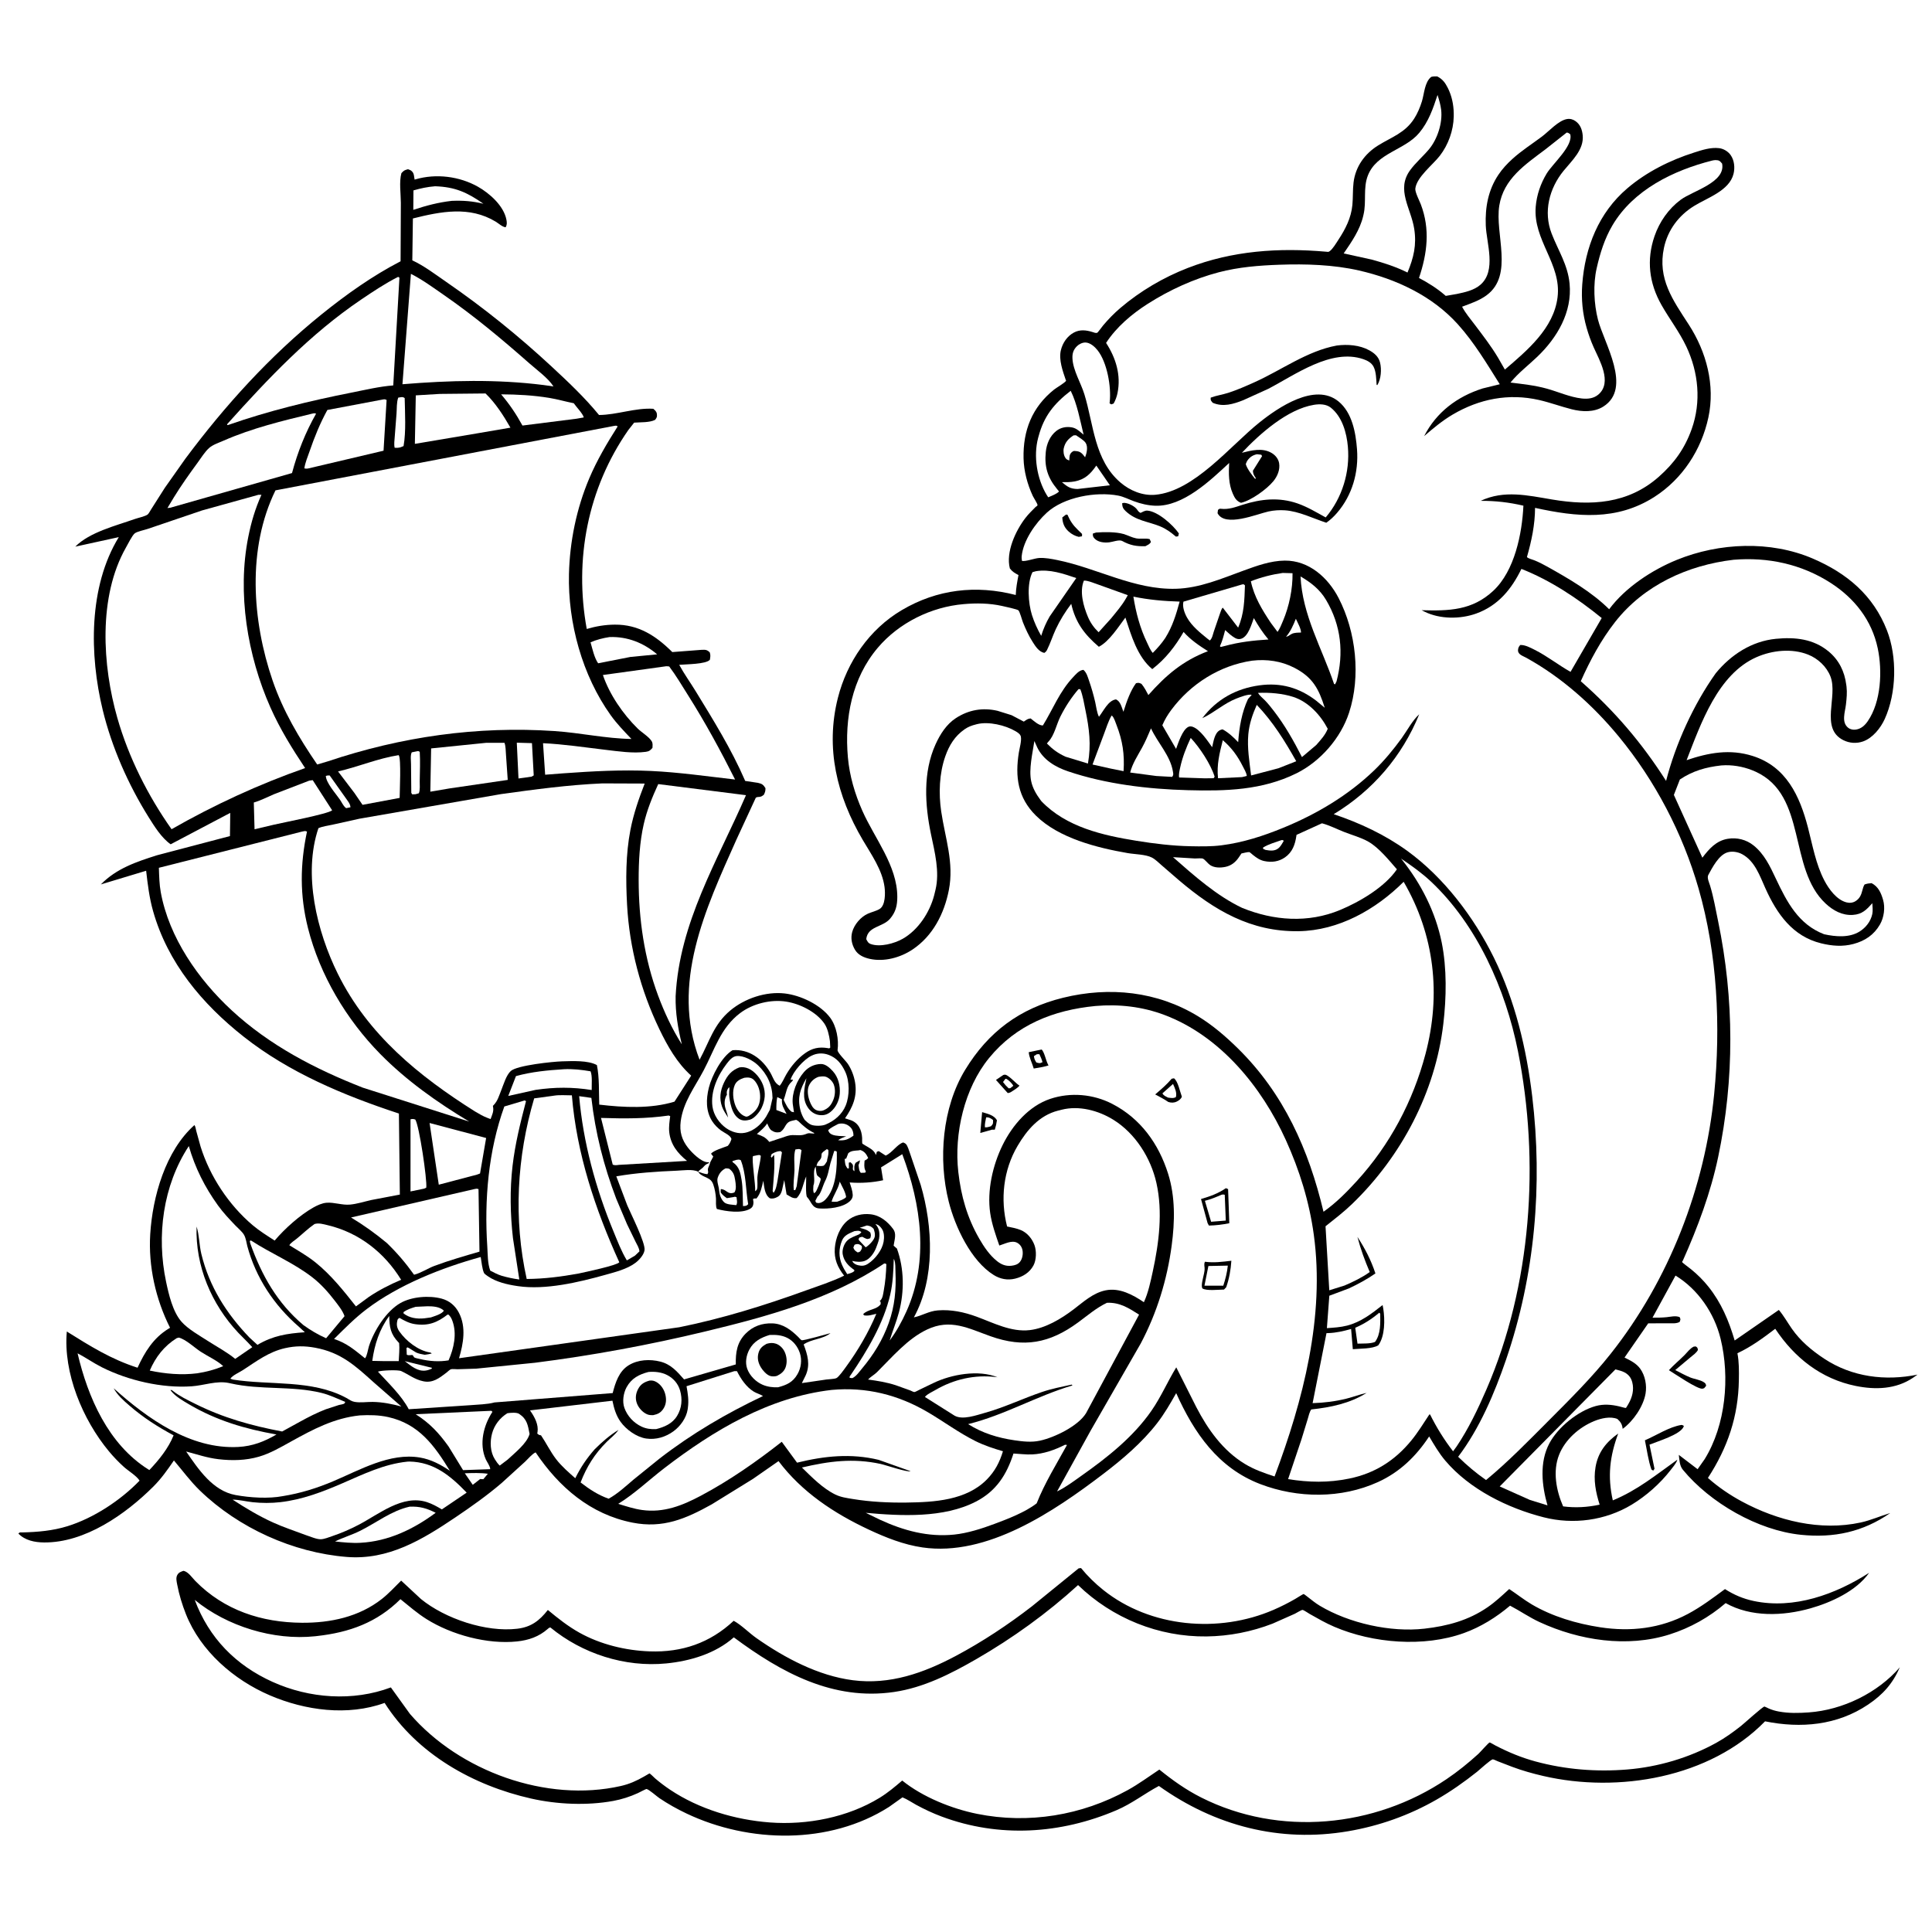 <svg version="1.1" xmlns="http://www.w3.org/2000/svg" style="display: block;" viewBox="0 0 2048 2048" width="1024" height="1024">
<path transform="translate(0,0)" fill="rgb(255,255,255)" d="M -0 -0 L 2048 0 L 2048 2048 L -0 2048 L -0 -0 z"/>
<path transform="translate(0,0)" fill="rgb(0,0,0)" d="M 1782.38 1510.5 C 1783.47 1510.53 1784.01 1510.98 1784.94 1511.5 L 1784.73 1512.3 C 1781.42 1520.7 1757.16 1527.85 1748.54 1531.39 L 1753.85 1556.98 L 1752.5 1558.92 L 1750.59 1557.74 C 1747.19 1548.17 1745.79 1536.8 1743.67 1526.78 C 1755.85 1521.56 1769.44 1512.53 1782.38 1510.5 z"/>
<path transform="translate(0,0)" fill="rgb(0,0,0)" d="M 1795.35 1427.5 L 1797.53 1427.25 C 1799.57 1428.63 1799.39 1428.56 1799.88 1431 C 1798.24 1434.15 1794.84 1436.39 1792.14 1438.65 L 1775.83 1452.33 C 1781.01 1454.99 1786.26 1457.9 1791.63 1460.12 C 1796.04 1461.94 1802.22 1462.59 1806.14 1465.2 C 1807.97 1466.43 1808.17 1466.96 1808.61 1468.97 L 1806.52 1471.5 L 1804.86 1472.06 C 1799.8 1473.16 1774.68 1455.8 1769.08 1452.46 C 1774.2 1446.85 1780.14 1442.01 1785.5 1436.62 C 1788.7 1433.41 1791.26 1429.61 1795.35 1427.5 z"/>
<path transform="translate(0,0)" fill="rgb(0,0,0)" d="M 1143.42 1662.5 L 1145.94 1662.21 C 1152.85 1670.7 1161.03 1678.68 1169.58 1685.5 C 1219.58 1725.38 1292.05 1731.56 1349.91 1706.54 C 1357.78 1703.14 1365.4 1699.3 1372.83 1695.02 C 1374.15 1694.26 1381.46 1689.61 1381.96 1689.69 C 1382.26 1689.73 1385.29 1692.11 1385.64 1692.37 C 1390.07 1695.76 1394.28 1699.32 1399.09 1702.19 C 1430.09 1720.68 1474.05 1730.57 1510 1726.45 C 1534.36 1723.66 1556.62 1717.73 1577.03 1703.65 C 1585.17 1698.04 1592.55 1691.12 1599.82 1684.45 C 1607.87 1689.72 1615.39 1695.8 1623.69 1700.7 C 1645.52 1713.58 1671.29 1721.17 1696.24 1724.98 C 1728.53 1729.92 1760.08 1726.35 1789.16 1710.88 C 1803.19 1703.42 1815.79 1693.9 1828.55 1684.5 C 1838.08 1690.59 1847.76 1694.72 1858.83 1697.08 C 1901.61 1706.21 1945.75 1690.07 1981.36 1667.24 C 1967.89 1686.46 1941 1698.75 1919.07 1704.93 C 1890.04 1713.12 1856.18 1714.44 1829.26 1699.35 C 1811.94 1714.29 1791.71 1725.64 1769.89 1732.55 C 1724.8 1746.84 1674.19 1738.99 1631.9 1719.44 C 1621.04 1714.42 1611.32 1707.59 1600.73 1702.08 C 1586.16 1714.38 1569.76 1724.64 1551.77 1731.12 C 1509.34 1746.4 1455.39 1742.02 1414.36 1724.43 C 1405.2 1720.51 1396.91 1715.71 1388.27 1710.83 C 1387.01 1710.12 1381.88 1706.6 1380.73 1706.58 C 1379.45 1706.56 1374.01 1709.95 1372.6 1710.64 L 1348.97 1721.13 C 1326.56 1729.77 1303.08 1734.38 1279.06 1734.69 C 1228.32 1735.34 1179.12 1715.43 1142.79 1680.25 C 1110.06 1710.11 1073.31 1736.61 1034.94 1758.72 C 1007.83 1774.35 979.114 1788.97 947.785 1793.56 C 882.952 1803.07 828.135 1772.98 777.869 1735.66 C 758.371 1752.88 731.666 1760.81 706.212 1763.31 C 662.39 1767.59 617.173 1753 583.369 1725.12 C 581.463 1725.83 582.179 1725.37 580.647 1726.72 C 571.217 1734.98 560.499 1738.67 548.164 1739.98 C 516.783 1743.33 478.767 1733.04 452.128 1716.32 C 442.374 1710.2 433.44 1702.42 424.484 1695.19 C 399.645 1719.92 370.392 1730.45 336 1734.27 L 334.14 1734.49 C 289.87 1739.19 240.619 1723.96 206.429 1695.95 C 221.519 1736.29 249.759 1765.18 288.959 1782.88 C 327.958 1800.49 374.183 1803.8 414.336 1788.73 L 434.563 1816.82 C 487.033 1877.64 579.348 1911.1 658.129 1893.23 C 667.091 1891.2 674.722 1887.79 682.67 1883.23 C 683.14 1882.96 688.342 1879.85 688.465 1879.87 C 689.282 1880.05 693.499 1884.36 694.41 1885.14 C 699.44 1889.43 704.791 1893.48 710.286 1897.16 C 741.078 1917.76 779.271 1929.1 816.017 1931.87 C 855.444 1934.84 898.586 1926.53 932.541 1905.68 C 941.126 1900.41 948.748 1893.99 956.376 1887.45 C 977.902 1904.86 1008.74 1917.29 1035.77 1922.76 C 1090.3 1933.78 1146.68 1924.42 1195.3 1897.65 C 1207.07 1891.17 1217.77 1883.21 1228.95 1875.81 C 1243.05 1887.21 1257.07 1897.22 1273.32 1905.42 C 1355.95 1947.09 1457.16 1937.44 1533.38 1885.98 C 1545.29 1877.94 1556.58 1868.8 1567.2 1859.13 C 1569.2 1857.3 1577.89 1847.29 1579.14 1847.05 C 1579.45 1846.99 1584.69 1850.03 1585.28 1850.34 C 1599.05 1857.48 1612.83 1863.19 1627.82 1867.25 C 1659.47 1875.82 1692.24 1878.39 1724.86 1875.74 C 1757.5 1873.1 1790.6 1863.34 1819.28 1847.48 C 1828.51 1842.38 1837.22 1836.15 1845.48 1829.61 C 1848.96 1826.86 1868.29 1809.26 1870.37 1809 C 1870.68 1808.96 1874.44 1810.86 1875.03 1811.11 C 1878.45 1812.59 1881.82 1813.58 1885.48 1814.26 C 1896.1 1816.24 1906.68 1815.99 1917.4 1815.22 C 1953.38 1812.62 1990.32 1794.62 2013.91 1767.41 C 2006.35 1784.69 1996 1796.35 1980.24 1806.94 C 1947.4 1829.01 1909.03 1832.35 1871.03 1824.68 C 1812.51 1884.59 1715.3 1900.98 1636 1882.63 C 1624.79 1880.04 1613.79 1876.97 1603.01 1872.93 L 1587.53 1866.97 C 1586.51 1866.57 1583.42 1864.97 1582.43 1865 C 1580.29 1865.05 1568.21 1876.2 1565.69 1878.2 C 1552.04 1889.03 1537.91 1899 1522.78 1907.68 C 1493.75 1924.34 1462.04 1935.58 1429.06 1941.19 C 1356.78 1953.49 1287.83 1935.55 1228.46 1893.18 C 1213.1 1901.39 1199.88 1911.92 1183.57 1918.89 C 1124.26 1944.25 1059.13 1948.41 998.172 1925.61 C 988.859 1922.13 979.727 1917.85 971 1913.09 C 966.2 1910.47 961.735 1907.3 956.645 1905.27 L 942.461 1915.37 C 879.377 1955.66 794.204 1953.89 727.891 1922.47 C 717.881 1917.73 708.19 1912.31 699 1906.12 C 696.168 1904.21 688.105 1896.97 685.377 1896.42 C 684.772 1896.29 677.185 1900.32 676.096 1900.81 C 667.713 1904.61 659.156 1907.39 650.094 1909.06 C 622.257 1914.16 590.668 1912.76 563.125 1906.57 C 501.669 1892.75 442.02 1859.25 407.705 1805.15 C 368.608 1819.33 323.532 1813.24 285.929 1797.09 C 247.899 1780.75 212.654 1750.28 197.12 1711.13 C 193.078 1700.94 189.901 1690.56 187.856 1679.79 C 187.237 1676.53 186.205 1672.58 187.967 1669.5 C 189.532 1666.76 191.736 1666.09 194.5 1665.13 C 199.59 1666.11 203.656 1672.44 207.195 1676.04 C 237.641 1706.97 277.299 1719.94 320.156 1720.2 C 350.327 1720.38 380.42 1714.05 404.673 1695.06 C 412.001 1689.32 418.614 1682.06 425.245 1675.52 L 446.302 1695.09 C 471.935 1715.92 515.157 1730.46 548.285 1726.53 C 563.105 1724.77 571.816 1717.97 580.752 1706.63 C 591.465 1715.5 602.068 1723.93 614.268 1730.74 C 636.62 1743.2 663.243 1749.62 688.68 1750.52 C 723.046 1751.74 752.671 1741.55 777.746 1718.1 C 785.907 1722.54 794.13 1731.06 802.024 1736.58 C 831.964 1757.52 867.313 1776.37 904.041 1781.11 C 943.294 1786.19 979.114 1773.47 1013.25 1755.31 C 1041.28 1740.4 1068.66 1722.26 1093.76 1702.86 L 1143.42 1662.5 z"/>
<path transform="translate(0,0)" fill="rgb(0,0,0)" d="M 1517.16 81.5 C 1519.32 80.863 1521.27 80.985 1523.5 80.986 C 1529.2 83.891 1531.97 87.698 1534.82 93.369 L 1536.11 96.144 C 1539.87 104.888 1541.25 114.174 1541.02 123.656 C 1540.67 138.479 1535.27 153.495 1526.18 165.236 C 1518.88 174.658 1501.71 187.783 1500.3 199.901 C 1499.86 203.633 1504.73 212.952 1506.11 216.576 C 1516.16 242.921 1512.97 268.601 1504.2 294.658 C 1513.56 299.588 1523.26 305.644 1531.28 312.547 L 1532.55 313.651 L 1544.19 311.642 C 1552.79 309.83 1562.45 307.799 1569.26 301.9 C 1586.52 286.963 1575.74 257.903 1574.98 238.892 C 1574.22 219.704 1577.56 201.406 1588.37 185.25 C 1592.5 179.072 1597.65 173.532 1603.14 168.546 C 1612.94 159.655 1623.96 152.677 1634.5 144.784 C 1641.87 139.267 1652.11 127.574 1661.23 126.179 C 1664.59 125.666 1667.61 126.568 1670.33 128.561 C 1675.26 132.176 1677.14 137.511 1677.72 143.399 C 1679.22 158.67 1666.3 170.201 1657.47 181.052 C 1642.26 199.752 1635.85 224.494 1644.8 247.612 C 1651.86 265.834 1661.87 280.561 1663.82 300.591 C 1666.77 330.78 1650.73 357.958 1629.6 378.168 C 1620.14 387.218 1609.43 395.34 1601.17 405.529 C 1614.21 407.132 1626.94 408.457 1639.68 411.974 C 1651.81 415.325 1664.17 421.008 1676.69 422.396 C 1683.08 423.104 1689.52 422.46 1694.55 418.053 C 1709.3 405.136 1695.39 381.722 1689.33 368.104 C 1686.37 361.47 1683.93 354.588 1681.92 347.608 C 1677.58 332.489 1676.09 317.12 1677.25 301.432 C 1680.17 262.212 1694.65 225.518 1725.02 199.637 C 1745.4 182.277 1770.25 169.857 1795.68 161.758 C 1804.26 159.028 1813.22 155.99 1822.35 157.06 C 1827.08 157.615 1831.87 160.54 1834.58 164.417 C 1838.51 170.037 1839.23 177.781 1837.62 184.289 C 1833.19 202.209 1809.81 209.631 1795.67 218.407 C 1779.38 228.519 1767.89 243.86 1763.87 262.691 C 1756.87 295.483 1773.32 318.09 1790.15 344.057 C 1808.89 372.972 1818.31 408.297 1810.96 442.5 C 1803.6 476.754 1783.45 507.693 1753.78 526.711 C 1713.75 552.358 1671.46 548.078 1627.22 538.359 C 1627.15 556.248 1623.51 573.365 1618.61 590.502 C 1620.04 592.081 1624.13 593.025 1626.23 593.852 C 1631.11 595.771 1635.75 598.177 1640.32 600.737 C 1663.07 613.479 1687.23 627.41 1705.77 645.833 C 1722.92 622.773 1751.15 604.209 1777.55 593.464 C 1822.44 575.197 1876.77 572.815 1921.71 592.139 C 1957.78 607.649 1985.69 630.928 2000.23 668.166 C 2011.22 696.298 2010.42 734.592 1997.91 762.156 C 1993.55 771.763 1985.13 782.341 1974.97 785.929 C 1968.06 788.371 1960.55 787.871 1954 784.589 C 1928.97 772.046 1948.56 738.389 1940.39 717.185 C 1936.34 706.674 1927.13 698.085 1916.75 693.939 C 1899.55 687.072 1878.69 689.259 1861.95 696.629 C 1820.97 714.678 1802.97 767.085 1787.87 805.808 C 1811.27 797.869 1833.76 793.714 1857.93 801.367 C 1893.46 812.611 1907.79 843.643 1916.5 877.176 C 1921.39 895.994 1924.84 916.112 1933.94 933.455 C 1938.7 942.527 1946.92 953.896 1957.37 956.561 C 1960.66 957.399 1964.12 957.055 1967.01 955.209 C 1971.45 952.372 1972.98 948.576 1974.23 943.681 C 1974.8 941.414 1975.3 939.65 1976.5 937.601 C 1979.17 936.618 1981.2 936.369 1984 936.186 C 1991.12 939.976 1993.89 946.259 1996.11 953.767 C 1998.57 962.048 1997.12 972.603 1992.84 979.996 C 1986.46 991.039 1976.99 997.362 1964.74 1000.64 C 1953.27 1003.72 1941.93 1002.77 1930.5 999.974 C 1900.27 992.589 1883.62 968.752 1871.46 941.794 C 1865.48 928.536 1860.33 912.869 1846.79 905.5 C 1842.22 903.014 1836.04 901.995 1831 903.6 C 1821.9 906.503 1815.17 919.564 1810.89 927.447 C 1809.24 930.477 1811.79 935.589 1812.78 938.872 C 1816.49 951.154 1818.65 963.856 1821.25 976.402 C 1838.37 1059.05 1838.69 1143.86 1821.31 1226.55 C 1813.36 1264.34 1799.65 1300.98 1783.95 1336.16 C 1783.68 1336.76 1783 1337.31 1783.15 1337.94 C 1783.27 1338.44 1791.56 1344.62 1792.55 1345.43 C 1799.42 1351.01 1805.46 1357.01 1811 1363.94 C 1824.7 1381.08 1832.64 1400.12 1838.83 1420.98 L 1885.65 1388.58 C 1890.8 1394.64 1894.86 1401.95 1899.42 1408.49 C 1908.51 1421.54 1920.6 1431.6 1933.77 1440.29 C 1963.28 1459.76 1998.56 1464.13 2032.64 1457.16 L 2027.86 1460.51 C 2009.67 1472.73 1988.05 1473.4 1967.16 1469.16 C 1930.48 1461.72 1902.14 1439.22 1881.83 1408.56 C 1869.13 1418.24 1856.27 1427.73 1841.73 1434.48 C 1843.54 1443.71 1843.42 1453.46 1843.27 1462.84 C 1842.67 1501.48 1831.41 1534.48 1810.46 1566.68 C 1821.35 1576.33 1833.62 1584.7 1846.42 1591.61 C 1884.36 1612.07 1929.63 1623.23 1972.43 1613.9 C 1983.24 1611.55 1993.21 1607.02 2003.75 1603.88 C 1974.85 1623.95 1943.92 1630.54 1909 1626.94 C 1863.36 1622.24 1812.86 1593.13 1783.91 1558 C 1780.33 1553.65 1780.29 1547.66 1779.61 1542.23 L 1799.53 1557.41 L 1807.02 1546.76 C 1829.4 1510.5 1833.89 1459.99 1823.9 1419.14 C 1817.25 1391.96 1800.02 1366.76 1776.12 1352.15 L 1751.74 1396.78 C 1756.66 1396.83 1761.59 1396.76 1766.5 1396.29 C 1771.13 1395.84 1776.07 1394.44 1780.5 1396.19 C 1781.7 1398.7 1781.41 1398.62 1780.5 1401.29 C 1777.06 1403.23 1772.85 1402.71 1769 1402.72 L 1747.18 1402.8 L 1722.07 1439.06 C 1728.36 1442.19 1734.62 1445.16 1738.82 1451.07 C 1743.96 1458.3 1745.84 1468.51 1744.37 1477.19 C 1742.05 1490.9 1731.24 1506.58 1720.09 1514.63 C 1719.58 1509.87 1718.01 1507.35 1714.5 1504.17 C 1707.08 1501.09 1697.11 1503.46 1689.94 1506.4 C 1673.96 1512.94 1659.1 1525.97 1652.67 1542.23 C 1645.79 1559.64 1649.68 1580.19 1656.97 1596.83 C 1670.05 1598.54 1682.81 1597.76 1695.7 1595 C 1691.53 1581.87 1688.99 1568.94 1691.34 1555.12 C 1694.03 1539.35 1702.67 1528.61 1715.34 1519.63 C 1706.45 1543.76 1703.89 1564.89 1709.64 1590.47 C 1735.66 1579.76 1755.38 1563.48 1777.93 1547.42 L 1777.8 1548.18 C 1776.48 1551.57 1773.09 1555.53 1770.83 1558.44 C 1759.8 1572.66 1745.03 1585.76 1729.61 1595.05 C 1701.73 1611.83 1667.73 1616.4 1636.33 1608.39 C 1598.23 1598.67 1557.83 1578.75 1532.05 1548.33 C 1525.43 1540.51 1520.18 1531.47 1514.97 1522.7 C 1501.07 1543.75 1483.87 1560.51 1460.7 1571.05 C 1421.8 1588.75 1375.59 1588.37 1336 1573.22 C 1291.27 1556.11 1265.72 1518.94 1246.81 1476.78 C 1240.6 1487.72 1234.37 1498.62 1226.64 1508.59 C 1210.69 1529.19 1189.96 1546.86 1169.29 1562.59 C 1117.18 1602.25 1046.41 1650.29 977.913 1640.35 C 957.934 1637.45 938.941 1629.88 920.782 1621.37 C 883.978 1604.11 849.961 1581.62 825.279 1548.84 L 798.176 1567.69 L 754.445 1594.69 C 726.984 1609.95 702.925 1620.41 670.625 1614.08 C 625.955 1605.34 592.532 1576.45 567.775 1539.58 C 564.086 1541.19 559.672 1546.59 556.649 1549.42 L 531.817 1572.02 C 516.307 1585.28 499.742 1597.01 482.845 1608.41 C 447.656 1632.15 411.638 1653.99 367.492 1650.42 C 310.62 1645.83 252.96 1619.76 211.939 1580.08 C 201.788 1570.26 193.499 1558.86 184.356 1548.14 C 177.623 1557.97 170.962 1567.45 162.5 1575.88 C 133.019 1605.25 90.021 1635.48 46.643 1635.06 C 36.814 1634.97 26.574 1632.95 19.5 1625.66 C 21.009 1623.92 21.336 1624.49 23.613 1624.44 C 39.993 1624.02 55.737 1622.71 71.5 1617.84 C 99.228 1609.26 127.804 1590.44 147.965 1569.54 C 144.881 1564.53 135.974 1559.17 131.379 1555.03 C 125.681 1549.9 120.324 1544.31 115.427 1538.41 C 87.697 1505.02 66.893 1455.4 70.838 1411.47 C 95.593 1426.92 117.723 1440.86 145.812 1449.84 C 153.49 1433.09 162.518 1418.41 178.599 1408.52 L 180.268 1407.5 C 165.03 1377.28 157.156 1342.32 159.247 1308.3 C 161.685 1268.63 175.391 1219.97 206.063 1192.67 C 207.217 1193.88 207.597 1197.12 208.037 1198.83 L 212.599 1215.34 C 222.469 1247 242.492 1277.29 267.813 1298.74 C 275.005 1304.83 283.259 1309.93 291.155 1315.05 C 301.817 1302.46 317.822 1288.09 332.233 1279.97 C 336.329 1277.66 341.436 1275.33 346.17 1274.96 C 354.336 1274.33 362.611 1277.69 371.057 1276.92 C 378.471 1276.24 386.407 1273.68 393.703 1272.05 L 423.851 1266.31 L 422.857 1180.4 C 364.711 1161.28 306.633 1137.09 258.215 1098.85 C 214.198 1064.09 177.809 1020.68 162.281 965.835 C 158.272 951.677 156.592 937.582 154.911 923.036 L 106.914 937.521 C 123.46 920.621 144.38 913.599 166.449 906.607 L 243.756 886.274 L 244.072 861.69 L 180.905 894.978 C 171.316 888.292 163.702 876.061 157.587 866.285 C 135.926 831.658 118.527 792.291 108.88 752.574 C 94.755 694.426 93.683 622.035 125.912 569.38 L 79.816 579.463 C 94.904 564.139 122.847 557.276 142.811 550.215 C 146.552 548.892 153.483 547.497 156.465 545.446 C 157.567 544.688 159.399 541.139 160.203 539.941 L 174.75 517.076 L 196.443 486.318 C 238.616 429.717 285.853 377.659 340.849 333.275 C 366.796 312.335 394.968 292.273 424.63 276.982 L 424.922 215 C 424.878 205.285 422.976 192.779 425.5 183.562 C 428.167 180.684 428.702 180.403 432.5 179.388 C 433.485 179.773 435.146 180.295 436 181.01 C 437.61 182.358 438.354 183.68 438.753 185.72 L 439.5 190.406 L 440.642 190.068 C 462.27 183.791 486.988 186.855 506.594 197.915 C 519.044 204.939 534.058 218.223 536.844 233 C 537.41 236.002 537.528 238.325 536 240.916 C 532.605 240.659 528.478 236.779 525.5 234.98 C 497.625 218.131 467.37 224.166 437.682 231.582 L 437.065 275.978 C 449.648 281.817 461.445 290.858 472.877 298.729 C 512.525 326.028 549.601 355.955 584.888 388.698 C 602.422 404.967 619.813 421.376 634.99 439.919 C 653.921 439.799 673.445 432.14 692.5 433.325 C 694.45 434.973 696.041 436.267 696.342 439 C 696.676 442.033 696.153 442.684 694.5 445.036 C 688.598 448.092 678.909 447.484 672.216 448.019 L 666.07 455.818 C 622.904 517.785 608.538 593.135 621.976 666.731 C 631.867 663.847 641.373 662.224 651.705 662.14 C 676.994 661.935 695.396 674.063 712.673 691.222 L 743.977 688.83 C 747.928 688.707 749.466 688.736 752.353 691.5 C 753.381 694.424 752.995 696.433 752.5 699.383 C 748.494 704.185 727.006 704.073 720.004 704.745 C 725.163 714.316 731.701 723.349 737.386 732.631 C 755.717 762.556 775.43 794.356 789.398 826.605 L 789.915 827.822 L 803.427 829.84 C 807.736 830.795 809.199 831.83 811.432 835.5 C 811.45 838.544 811.014 839.871 809.69 842.5 C 807.902 843.856 807.056 844.537 804.749 844.776 C 801.952 845.066 804.006 844.525 801.235 845.5 L 780.644 890.027 C 747.81 963.522 710.675 1042.52 741.576 1123.39 C 752.033 1104.15 756.451 1085.95 774.154 1071.15 C 789.486 1058.34 811.829 1050.82 831.836 1053.11 C 848.676 1055.04 869.659 1064.97 879.946 1078.7 C 886.765 1087.81 889.318 1102.01 887.87 1113.14 C 887.526 1115.79 896.731 1124.61 898.876 1127.91 C 902.68 1133.77 905.263 1140.54 906.423 1147.43 C 908.89 1162.07 903.949 1173.73 895.762 1185.46 L 900 1186.84 L 901.155 1187.19 C 909.882 1189.98 913.397 1197.62 913.893 1206.21 C 913.965 1207.44 913.747 1211.4 914.138 1212.31 C 914.188 1212.43 916.852 1214.03 917.081 1214.17 C 921.185 1216.6 926.199 1218.94 928.198 1223.59 L 928.473 1224.5 L 929.5 1220.94 L 931.5 1220.22 L 938.843 1224.97 C 945.76 1222.07 951.242 1212.69 957.5 1211.05 C 958.434 1211.6 959.561 1211.91 960.303 1212.7 C 962.257 1214.79 963.564 1219.73 964.595 1222.44 L 975.98 1256.03 C 988.918 1300.11 991.494 1354.96 968.752 1396.46 C 977.641 1394.65 984.631 1389.76 994.319 1389.05 C 1008.48 1388.01 1021.88 1390.85 1035.12 1395.69 C 1053.05 1402.25 1071.95 1412.31 1091.66 1409.96 C 1108.34 1407.97 1124.79 1398.04 1137.93 1388.08 C 1148.4 1380.14 1158.65 1370.57 1171.88 1367.84 C 1186.72 1364.79 1200.72 1372.42 1212.56 1380.39 C 1217.21 1370.37 1219.64 1358.58 1221.98 1347.83 C 1228.57 1317.5 1232.72 1284.72 1225.87 1254.05 C 1219.94 1227.49 1203.49 1201.39 1180.15 1186.95 C 1164.31 1177.15 1143.83 1171.7 1125.4 1176.35 L 1123.5 1176.85 L 1121.6 1177.31 C 1101.78 1182.35 1088.72 1197.67 1078.72 1214.61 C 1063.51 1240.36 1060.2 1271.43 1067.56 1300.13 C 1072.38 1301.14 1077.43 1302.02 1082 1303.89 C 1088.87 1306.71 1094.04 1312.97 1096.57 1319.85 C 1098.84 1326 1098.64 1335.56 1095.54 1341.38 C 1091.45 1349.03 1084.24 1353.41 1076.02 1355.42 C 1068.06 1357.37 1060.3 1355.87 1053.39 1351.57 C 1029.25 1336.56 1012.42 1300.45 1005.68 1273.73 C 994.402 1228.97 998.751 1174.06 1023.11 1134.06 C 1047.69 1093.69 1081.06 1068.93 1126.95 1057.65 C 1176.02 1045.6 1226.75 1050.79 1270.28 1077.47 C 1285.67 1086.91 1299.33 1098.69 1312.16 1111.3 C 1360.96 1159.28 1387.33 1218.73 1402.98 1284.52 C 1416.29 1275.09 1427.31 1263.96 1438.27 1251.97 C 1473.36 1213.57 1497.86 1167.34 1511.12 1117.1 C 1527.72 1054.23 1520.7 991.052 1487.94 934.741 C 1458.42 964.159 1419.03 986.494 1376.5 987.112 C 1325.9 987.848 1287.38 965.026 1249.88 933.216 L 1231.65 917.465 C 1228.43 914.699 1224.82 910.998 1221.07 909.053 C 1214.48 905.64 1202.89 905.615 1195.47 904.333 C 1162.94 898.711 1122.31 888.512 1098.09 864.552 C 1078.84 845.51 1075.92 823.348 1080.03 797.672 C 1080.8 792.872 1082.96 785.711 1082.18 781 C 1081.73 778.244 1078.73 776.42 1076.5 775.104 C 1065.67 768.708 1048.03 764.605 1035.77 767.594 L 1034.5 767.933 C 1029.98 769.084 1026.42 770.368 1022.55 773.05 C 1012.15 780.261 1006.19 790.007 1002.07 801.686 C 995.641 819.927 994.905 841.06 997.713 860.146 C 1001.91 888.64 1011.51 914.43 1005.81 943.542 C 1000.93 968.495 988.842 992.244 967.171 1006.63 C 954.299 1015.17 937.202 1019.82 921.916 1016.43 C 915.741 1015.05 909.648 1012.42 906.297 1006.76 C 902.895 1001.02 901.58 994.505 903.366 987.963 C 905.553 979.955 912.497 971.851 920.102 968.5 C 924.049 966.761 928.721 965.777 932.397 963.574 C 938.689 959.802 938.498 946.638 937.641 940.219 C 935.221 922.097 923.677 905.866 914.574 890.415 C 887.175 843.905 874.709 792.989 888.198 739.756 C 897.875 701.564 921.621 667.06 955.806 646.828 C 993.382 624.588 1034.68 619.85 1076.75 630.72 C 1076.96 623.531 1078.32 616.625 1079.63 609.57 C 1075.84 607.599 1073.13 606.019 1070.5 602.602 C 1066 585.31 1076.6 562.525 1086.96 549.105 C 1090.22 544.884 1094.08 541.112 1097.85 537.351 C 1098.5 536.696 1099.83 536.319 1099.82 535.391 C 1099.8 533.901 1095.61 527.459 1094.77 525.648 C 1089.06 513.33 1085.32 499.426 1085.01 485.823 C 1084.35 456.38 1094.05 431.588 1117.4 412.948 C 1119.7 411.11 1128.96 405.688 1130.05 403.665 C 1130.22 403.36 1129.83 403.008 1129.72 402.679 C 1126.54 393.264 1122.14 381.276 1124.56 371.261 C 1126.45 363.486 1131.22 356.365 1138.37 352.522 C 1144.73 349.113 1151.43 349.879 1158.05 351.952 C 1159.59 352.434 1161.37 353.288 1163.03 352.799 C 1163.74 352.589 1168.53 345.933 1169.34 344.971 C 1174.87 338.417 1181 332.122 1187.52 326.556 C 1208.59 308.585 1233.25 294.086 1259.06 284.072 C 1306.53 265.648 1355.63 262.425 1405.88 266.83 C 1407.71 266.99 1408.02 267.355 1409.57 266.222 C 1412.87 263.821 1416.44 257.659 1418.69 254.263 C 1426.16 242.945 1432.26 231.087 1433.58 217.343 C 1434.34 209.415 1433.85 201.453 1434.81 193.505 C 1436.85 176.62 1446.65 162.981 1460.94 154.128 C 1475.33 145.216 1489.35 140.93 1499.09 125.746 C 1502.6 120.273 1505.38 113.636 1507.3 107.421 C 1509.79 99.315 1510.13 86.995 1517.16 81.5 z"/>
<path transform="translate(0,0)" fill="rgb(255,255,255)" d="M 905.855 1319.5 L 907.589 1318.87 C 910.354 1318.38 911.439 1319.3 913.5 1320.8 C 914.082 1323.66 913.403 1323.94 911.922 1326.5 C 910.536 1327.45 911.404 1326.98 909.192 1327.65 C 906.468 1325.82 905.842 1325.66 904.572 1322.5 L 905.855 1319.5 z"/>
<path transform="translate(0,0)" fill="rgb(255,255,255)" d="M 823.928 1162.99 L 828.905 1165.27 C 828.355 1171.77 830.936 1174.97 833.799 1180.74 L 822.977 1176.63 C 822.96 1171.93 822.95 1167.62 823.928 1162.99 z"/>
<path transform="translate(0,0)" fill="rgb(255,255,255)" d="M 1373.68 655.913 C 1375.36 659.764 1379.3 666.546 1379.11 670.519 C 1375.88 670.66 1371.94 670.504 1369.04 672.097 L 1367.53 672.996 C 1366.04 673.922 1365.05 674.725 1363.29 675 C 1368.17 669.16 1370.86 662.887 1373.68 655.913 z"/>
<path transform="translate(0,0)" fill="rgb(255,255,255)" d="M 862.25 1256.66 C 864.707 1250.5 860.862 1242.22 864.65 1236.72 C 865.015 1239.09 865.13 1243.39 866.004 1245.5 C 866.569 1246.86 869.369 1248.14 869.946 1249.5 C 870.527 1250.87 865.792 1262.33 864.5 1263.67 L 863 1264.9 C 861.489 1262.54 862.191 1259.44 862.25 1256.66 z"/>
<path transform="translate(0,0)" fill="rgb(255,255,255)" d="M 429.069 1442.87 L 457.938 1449.95 L 457.5 1450.96 C 455.472 1451.78 453.455 1452.55 451.274 1452.84 C 442.49 1454.03 435.651 1447.83 429.069 1442.87 z"/>
<path transform="translate(0,0)" fill="rgb(255,255,255)" d="M 872.837 1220.77 L 876.5 1218.1 L 878.062 1219 C 878.436 1222.26 878.012 1224.46 877.224 1227.64 C 876.756 1229.53 876.935 1228.67 876.673 1230.92 C 875.71 1232.32 874.214 1235.48 872.569 1235.83 C 870.273 1236.32 867.826 1235.95 865.504 1235.78 C 866.148 1233.79 866.436 1232.41 867.911 1230.88 C 869.797 1228.93 870.841 1227.57 870.842 1224.77 C 870.843 1222.24 871.199 1222.57 872.837 1220.77 z"/>
<path transform="translate(0,0)" fill="rgb(255,255,255)" d="M 1358.59 890.5 L 1360.09 890.568 L 1360.76 891.5 C 1359.16 894.159 1357.5 897.36 1355.03 899.299 C 1350.96 902.484 1346.23 901.745 1341.5 900.946 L 1338.98 899.781 L 1338.84 898.5 C 1344.55 894.807 1352.17 892.821 1358.59 890.5 z"/>
<path transform="translate(0,0)" fill="rgb(255,255,255)" d="M 890.162 1252.57 C 892.4 1257.36 896.406 1263.81 896.917 1269 C 894.534 1271.5 890.616 1272.59 887.433 1273.85 C 885.384 1274.01 883.544 1273.99 881.5 1273.78 C 883.505 1266.9 887.961 1261.26 889.802 1254.03 L 890.162 1252.57 z"/>
<path transform="translate(0,0)" fill="rgb(255,255,255)" d="M 492.708 1561.74 C 500.51 1561.45 509.423 1561.13 517.14 1562.25 L 512.344 1568.03 L 508.998 1567.83 L 501.146 1573.97 L 492.708 1561.74 z"/>
<path transform="translate(0,0)" fill="rgb(255,255,255)" d="M 803.278 1224.5 C 805.574 1224.27 804.501 1224.04 806.5 1225.18 C 805.877 1232.87 803.457 1240.35 802.844 1248 C 802.616 1250.84 803.49 1258.7 802.297 1260.97 C 801.901 1261.73 801.099 1262.19 800.5 1262.8 C 801.059 1255.75 796.536 1228.59 798.249 1225.5 L 803.278 1224.5 z"/>
<path transform="translate(0,0)" fill="rgb(255,255,255)" d="M 919 1299.04 C 922.769 1299.71 923.185 1299.92 926.016 1302.5 C 927.08 1305.35 927.962 1308.44 927.107 1311.5 C 926.108 1315.07 920.843 1320.38 917.649 1322.21 L 910.5 1314.67 C 909.994 1312.85 909.96 1313.81 911 1311.82 L 914 1311.03 L 916.618 1312.39 C 919.569 1313.79 919.477 1313.65 922.5 1312.54 C 923.378 1309.67 923.392 1309.38 922.543 1306.5 C 918.81 1303.16 915.939 1302.89 911.328 1301.5 L 919 1299.04 z"/>
<path transform="translate(0,0)" fill="rgb(255,255,255)" d="M 1332.49 481.5 L 1337 482.029 L 1337.86 483.5 L 1328.13 499 C 1328.24 502.06 1329.12 503.563 1330.7 506.06 L 1331.28 506.951 L 1330.5 507.655 C 1327.19 503.701 1321.98 496.943 1320.57 491.995 C 1321.11 490.565 1321.59 489.184 1322.5 487.934 C 1325.13 484.306 1328.18 482.42 1332.49 481.5 z"/>
<path transform="translate(0,0)" fill="rgb(255,255,255)" d="M 843.124 1218.5 C 845.993 1218.16 847.23 1217.32 849.611 1219.19 L 844.5 1257.51 L 843.086 1261.5 L 841.5 1261.61 C 840.642 1255.01 841.953 1247.54 842.177 1240.85 C 842.408 1233.93 841.05 1224.99 843.124 1218.5 z"/>
<path transform="translate(0,0)" fill="rgb(255,255,255)" d="M 780.701 1229.5 C 782.864 1229.21 783.104 1228.95 785.23 1229.81 C 790.936 1243.91 790.5 1261.56 793.101 1276.5 C 791.077 1278.61 790.566 1278.25 787.605 1278.5 C 787.234 1269.52 787.575 1259.53 786.122 1250.74 C 784.909 1243.39 783.677 1236.9 777.291 1232.4 L 776.5 1231.86 L 776.5 1230.79 L 780.701 1229.5 z"/>
<path transform="translate(0,0)" fill="rgb(255,255,255)" d="M 345.406 822.5 C 347.14 821.969 347.761 821.936 349.5 822.052 L 366.512 846.03 C 368.578 849.107 371.344 852.022 371.5 855.755 L 367 856.68 L 366.21 856.11 C 363.746 853.955 362.106 850.182 360.21 847.455 C 355.748 841.037 345.617 829.79 345.406 822.5 z"/>
<path transform="translate(0,0)" fill="rgb(255,255,255)" d="M 824.662 1220.5 L 827.486 1220.18 L 828.889 1221.5 L 824.251 1251.22 C 823.467 1255.52 822.708 1260.98 819.978 1264.5 L 819.024 1262.5 C 820.075 1249.9 821.524 1236.65 820.573 1224.03 L 818.577 1226.44 L 818 1227.19 L 817.104 1226 L 817.894 1223.5 C 820.221 1221.91 821.941 1221.29 824.662 1220.5 z"/>
<path transform="translate(0,0)" fill="rgb(255,255,255)" d="M 927.925 1297.5 C 931.174 1298.19 932.606 1299.64 934.636 1302.34 C 937.416 1306.04 937.435 1311.95 936.655 1316.31 C 935.065 1325.19 927.822 1334.56 920.32 1339.51 C 916.573 1341.98 913.755 1342.15 909.5 1341.17 L 907.75 1340.58 C 905.84 1339.75 904.057 1338.58 903.5 1336.62 C 907.301 1337.67 912.596 1337.97 916.376 1336.71 C 922.149 1334.77 926.652 1328.1 928.707 1322.71 L 929.304 1321.09 C 930.664 1317.48 932.052 1314.03 932.184 1310.12 C 932.36 1304.91 931.388 1301.4 927.925 1297.5 z"/>
<path transform="translate(0,0)" fill="rgb(255,255,255)" d="M 905.705 1305.06 C 909.044 1304.74 910.266 1304.05 913.087 1306 C 911.546 1308.57 909.735 1308.81 907 1309.99 C 902.81 1311.8 898.953 1313.33 896.317 1317.28 C 894.068 1320.65 892.56 1325.7 893.335 1329.75 C 894.764 1337.22 899.478 1341.99 905.5 1346.17 L 905.607 1347.41 C 903.437 1349.35 900.816 1349.84 898.088 1350.62 C 895.994 1347.56 894.171 1344.34 892.654 1340.95 C 888.906 1332.58 889.095 1323.51 892.554 1315.06 C 894.949 1309.2 900.34 1307.42 905.705 1305.06 z"/>
<path transform="translate(0,0)" fill="rgb(255,255,255)" d="M 888.42 1191.5 C 889.708 1191.13 890.58 1190.99 891.916 1190.97 C 895.641 1190.91 899.204 1192.48 901.749 1195.23 C 903.951 1197.61 904.725 1200.68 904.714 1203.84 C 898.866 1207.98 895.656 1209.27 888.5 1208.7 C 890.724 1206.73 894.233 1205.69 896.993 1204.54 C 892.56 1204.25 886.14 1204.42 882.118 1202.72 C 879.74 1201.72 878.597 1200.38 877.901 1198 C 880.933 1195.18 884.79 1193.44 888.42 1191.5 z"/>
<path transform="translate(0,0)" fill="rgb(255,255,255)" d="M 910.027 1219.45 L 912.024 1219.07 C 916.558 1220.65 918.245 1223.26 920.309 1227.5 C 918.774 1229.07 919.419 1228.63 917.668 1229.65 L 916.5 1230.29 C 916.258 1233.61 915.756 1237.05 917.066 1240.2 L 917.877 1242 L 917 1243.1 L 912.5 1243.27 C 910.397 1240.71 910.569 1238.24 910.091 1235 C 910.878 1233.12 911.47 1231.98 911.5 1229.92 L 907.117 1232.5 C 905.308 1235.25 905.528 1237.15 905.696 1240.29 L 905.773 1241.5 C 902.533 1239.81 905.152 1237.11 903.865 1234.5 C 903.36 1233.48 902.288 1232.85 901.5 1232.02 L 899.772 1232.5 L 899.863 1238.5 L 898.5 1238.67 C 895.572 1234.85 895.858 1233.2 895.42 1228.5 L 897 1228.15 L 899.183 1222.5 C 902.187 1219.66 906.106 1219.83 910.027 1219.45 z"/>
<path transform="translate(0,0)" fill="rgb(255,255,255)" d="M 1138.05 461.5 L 1140.61 461.394 C 1143.56 463.51 1149.04 466.568 1150.91 469.594 C 1153.52 473.818 1151.94 480.512 1150.24 484.761 L 1148.06 481.954 C 1145.05 478.538 1142.73 478.244 1138.5 478.014 C 1137.66 478.332 1137.3 478.407 1136.51 479.016 C 1133.37 481.43 1133.71 484.517 1133.5 488.098 C 1131.41 487.351 1130.53 487.178 1129.25 485.202 C 1127.54 482.542 1126.94 478.194 1127.64 475.118 C 1129.09 468.694 1132.65 464.945 1138.05 461.5 z"/>
<path transform="translate(0,0)" fill="rgb(255,255,255)" d="M 440.647 1385.27 L 453.113 1384.7 C 458.824 1384.66 466.211 1385.1 470.5 1389.33 C 468.531 1393.01 460.609 1395.12 456.723 1396.53 L 449.737 1397.49 C 442.065 1398.28 433.768 1397.17 427.687 1392.17 L 427.789 1390.87 C 431.855 1387.95 435.938 1386.71 440.647 1385.27 z"/>
<path transform="translate(0,0)" fill="rgb(255,255,255)" d="M 441.427 796.5 C 443.396 796.162 443.106 795.852 444.947 797 C 445.579 807.266 445.057 817.803 444.921 828.096 C 444.869 832.024 445.485 837.311 444 840.89 L 440.5 841.912 L 437 842.048 L 435.989 840.5 L 435.698 809.989 C 435.674 806.545 434.829 800.456 436.49 797.5 L 441.427 796.5 z"/>
<path transform="translate(0,0)" fill="rgb(255,255,255)" d="M 880.327 1232.89 L 884.321 1220.03 C 886.146 1220.08 885.233 1219.87 887.031 1220.77 C 887.41 1236.53 886.78 1259.64 874.82 1271.77 C 873.09 1273.52 870.509 1275.11 868 1275.31 C 866.925 1275.39 866.104 1275.09 865.114 1274.82 L 864.266 1273 L 866.66 1268.31 C 870.142 1265.84 872.422 1256.27 874.514 1252.29 C 877.789 1246.06 878.555 1239.62 880.327 1232.89 z"/>
<path transform="translate(0,0)" fill="rgb(255,255,255)" d="M 422.135 421.5 C 424.911 421.161 426.694 420.218 428.983 422 C 429.277 437.769 430.539 457.387 427.791 472.865 L 424.5 474.177 C 422.244 474.748 420.666 474.846 418.351 474.617 C 417.479 470.99 418.188 466.775 418.43 463.048 L 420.327 438.514 C 420.757 432.999 420.291 426.746 422.135 421.5 z"/>
<path transform="translate(0,0)" fill="rgb(255,255,255)" d="M 1329.1 655.206 C 1333.83 663.361 1338.47 670.685 1344.6 677.885 C 1328.69 678.883 1313.67 680.565 1298.24 684.795 L 1294 685.829 L 1293.17 685 C 1295.78 679.493 1297.18 673.802 1298.7 667.927 C 1301.97 670.912 1305.32 674.086 1309.19 676.276 C 1311.47 677.564 1313.76 677.925 1316.28 676.9 C 1323.45 673.984 1326.63 661.732 1329.1 655.206 z"/>
<path transform="translate(0,0)" fill="rgb(255,255,255)" d="M 1162.15 493.526 L 1176.53 514.414 L 1142.22 518.361 C 1134.39 518.217 1131.42 515.873 1125.64 511.108 C 1130.1 511.126 1134.57 511.191 1138.97 510.372 C 1150.13 508.295 1155.9 502.479 1162.15 493.526 z"/>
<path transform="translate(0,0)" fill="rgb(255,255,255)" d="M 769.19 1238.5 C 770.54 1238.4 771.677 1238.68 773 1238.92 C 777.421 1242.4 778.439 1245.48 779.312 1251.02 C 779.939 1255 780.859 1260.78 778.5 1264.03 C 771.261 1267.03 770.194 1260.5 764.02 1260.5 L 763.939 1264 C 765.819 1266.69 767.843 1268.22 770.5 1270.11 L 777.5 1268.95 C 779.51 1268.46 778.429 1268.51 780.747 1269.04 C 781.023 1271.97 781.957 1274.88 780.5 1277.49 C 776.802 1277.04 770.469 1277.05 767.691 1274.5 C 764.2 1271.3 762.605 1266.02 762.247 1261.42 C 761.924 1257.27 759.49 1252.12 760.85 1248.3 C 762.465 1243.77 764.883 1240.64 769.19 1238.5 z"/>
<path transform="translate(0,0)" fill="rgb(255,255,255)" d="M 1462.08 1391.5 L 1463.11 1392.62 C 1463.16 1402.51 1463.79 1414.19 1457.57 1422.5 C 1452.58 1424.62 1444.53 1424.08 1439 1424.31 L 1436.61 1407.48 C 1446.29 1403.28 1454.04 1398.28 1462.08 1391.5 z"/>
<path transform="translate(0,0)" fill="rgb(255,255,255)" d="M 813.261 1190.87 C 814.347 1193.22 815.612 1196.8 817.842 1198.28 C 820.9 1200.32 823.357 1200.76 827 1200.09 C 830.033 1198.11 831.007 1196.05 832.823 1193 C 835.747 1188.1 838.781 1188.39 844 1187.06 L 846.189 1188.38 C 851.501 1193.58 856.253 1197.69 863.02 1200.99 L 863 1201.68 L 861.526 1201.55 L 859.631 1201.42 L 858.125 1201.25 C 856.175 1201.23 855.291 1201.77 853.543 1202.42 C 847.575 1204.64 841.615 1202.15 835.5 1203.91 L 834.007 1204.32 L 815.474 1210.49 L 814.875 1209.76 C 811.116 1205.27 807.744 1204.12 802.345 1202.08 C 806.257 1198.59 810.413 1195.32 813.261 1190.87 z"/>
<path transform="translate(0,0)" fill="rgb(255,255,255)" d="M 547.822 787.28 L 563.9 787.754 L 565.773 821.965 L 563.5 823.289 L 549.627 825.221 L 547.822 787.28 z"/>
<path transform="translate(0,0)" fill="rgb(255,255,255)" d="M 1296.22 784.632 C 1305.53 792.664 1311.8 801.199 1317.31 812.144 C 1318.96 815.437 1321.18 818.846 1321.66 822.5 L 1316.6 823.765 L 1291.16 824.966 C 1289.6 810.547 1292.76 798.505 1296.22 784.632 z"/>
<path transform="translate(0,0)" fill="rgb(255,255,255)" d="M 412.637 1394.98 C 412.723 1406.54 413.974 1414.14 422.325 1422.89 L 423.105 1423.69 C 423.719 1429.84 422.931 1436.61 422.677 1442.81 L 405.75 1442.81 L 394.628 1442.58 C 397.073 1425.1 402.099 1409.3 412.637 1394.98 z"/>
<path transform="translate(0,0)" fill="rgb(255,255,255)" d="M 867.595 1141.5 C 870.307 1141.1 873.251 1140.56 875.882 1141.59 C 879.208 1142.89 882.598 1146.39 883.853 1149.71 C 885.762 1154.77 885.338 1161.2 883.255 1166.12 C 880.867 1171.77 878.175 1174.88 872.5 1177.17 C 870.237 1177.96 867.199 1177.7 865.035 1176.65 C 861.706 1175.04 859.717 1171.02 858.457 1167.73 C 856.513 1162.65 855.183 1155.57 857.66 1150.47 C 859.729 1146.2 863.186 1143.08 867.595 1141.5 z"/>
<path transform="translate(0,0)" fill="rgb(255,255,255)" d="M 947.418 1334.5 L 947.995 1335.6 C 949.387 1339.1 949.067 1344.37 949.233 1348.17 C 950.055 1367.1 948.502 1384.55 942.067 1402.48 C 935.468 1420.86 926.038 1436.04 913.559 1450.96 C 910.612 1454.48 907.716 1458.88 903.5 1460.89 L 900.675 1460.58 C 900.377 1458.89 901.078 1458.63 901.98 1457.3 C 919.422 1431.55 936.533 1403.09 943.647 1372.5 C 946.514 1360.17 947.085 1347.1 947.418 1334.5 z"/>
<path transform="translate(0,0)" fill="rgb(255,255,255)" d="M 435.164 1186.5 C 437.454 1185.98 437.935 1186.08 440.204 1186.74 C 444.426 1193.07 452.913 1250.72 451.865 1258.96 L 449.5 1260.03 L 435.154 1262.98 L 435.164 1186.5 z"/>
<path transform="translate(0,0)" fill="rgb(255,255,255)" d="M 1262.21 782.237 C 1271.72 792.338 1283.46 810.103 1287.57 823.354 L 1286.5 824.937 L 1277.01 825.056 L 1249.93 824.162 C 1249.32 820.902 1250.36 816.754 1251.07 813.5 C 1253.4 802.732 1257.54 792.18 1262.21 782.237 z"/>
<path transform="translate(0,0)" fill="rgb(255,255,255)" d="M 461.186 197.442 C 482.53 198.146 495.287 203.985 512.466 215.992 C 500.745 213.176 490.974 212.427 478.943 212.913 C 464.631 214.522 451.779 217.942 438.11 222.447 L 438.275 201.835 C 446.132 199.589 453.012 198.103 461.186 197.442 z"/>
<path transform="translate(0,0)" fill="rgb(255,255,255)" d="M 1178.34 758.5 L 1179.09 759.009 C 1181.07 761.081 1182.49 765.761 1183.55 768.504 C 1190.02 785.192 1192.17 799.514 1191.03 817.466 L 1177.6 814.767 L 1158.13 810.426 L 1170.3 777.964 C 1172.79 771.454 1174.82 764.517 1178.34 758.5 z"/>
<path transform="translate(0,0)" fill="rgb(255,255,255)" d="M 646.258 675.291 C 665.349 674.709 682.213 681.45 696.606 693.641 L 668.25 696.396 L 634.044 703.107 C 630 697.384 627.948 687.663 625.984 680.867 C 632.499 678.067 639.262 676.339 646.258 675.291 z"/>
<path transform="translate(0,0)" fill="rgb(255,255,255)" d="M 1220.11 772.105 C 1226.99 787.208 1240.69 801.05 1243.35 817.888 C 1243.76 820.504 1244.15 821.398 1242.53 823.523 L 1225.76 822.6 L 1198.02 818.908 C 1200.47 809.355 1205.8 801.331 1210.5 792.787 C 1214.17 786.121 1217.14 779.103 1220.11 772.105 z"/>
<path transform="translate(0,0)" fill="rgb(255,255,255)" d="M 1148.95 615.5 C 1152.99 615.274 1157.56 617.429 1161.46 618.689 L 1195.5 630.919 L 1193.78 633.98 C 1189.37 641.839 1183.35 648.668 1177.69 655.654 L 1164.57 670.198 C 1159.63 665.438 1155.92 660.249 1153.25 653.93 C 1148.48 642.628 1144.14 627.138 1148.95 615.5 z"/>
<path transform="translate(0,0)" fill="rgb(255,255,255)" d="M 537.857 1498.07 C 541.104 1497.6 547.623 1496.96 550.349 1498.78 C 558.835 1504.45 559.534 1510.76 561.382 1520.05 C 558.627 1530.12 545.556 1540.26 538.113 1547.25 L 529.728 1553.59 C 527.661 1551.66 526.13 1549.37 524.616 1546.99 C 519.611 1539.15 519.199 1528.49 521.597 1519.6 C 524.039 1510.55 529.95 1502.94 537.857 1498.07 z"/>
<path transform="translate(0,0)" fill="rgb(255,255,255)" d="M 597.663 1133.43 C 607.033 1132.9 616.793 1134.04 626.02 1135.63 C 628.053 1140.51 627.097 1149.98 627.229 1155.47 C 606.727 1152.22 588.272 1152.33 567.777 1155.31 L 538.773 1161.74 L 546.94 1140.71 C 563.525 1136.11 580.547 1134.51 597.663 1133.43 z"/>
<path transform="translate(0,0)" fill="rgb(255,255,255)" d="M 434.166 1597.14 C 444.887 1596.64 452.408 1598.87 461.832 1603.62 C 438.318 1621.06 411.469 1633.93 382.002 1635.42 C 373.201 1635.93 363.909 1634.96 355.147 1634.02 C 363.702 1629.8 373.051 1627.08 381.677 1622.78 C 399.095 1614.11 414.911 1601.44 434.166 1597.14 z"/>
<path transform="translate(0,0)" fill="rgb(255,255,255)" d="M 1359.72 607.344 L 1370.14 607.622 C 1370.39 624.224 1366.57 642.736 1360.09 658 C 1358.44 661.884 1356.75 666.411 1354.24 669.818 L 1347.13 660.28 C 1337.86 646.334 1329.46 632.668 1325.96 616.155 C 1336.74 611.921 1348.27 608.986 1359.72 607.344 z"/>
<path transform="translate(0,0)" fill="rgb(255,255,255)" d="M 1201.44 632.453 C 1217.92 635.859 1233.7 637.203 1250.48 637.727 C 1246.68 651.56 1242.93 663.971 1235.29 676.235 C 1231.46 682.02 1226.86 687.191 1221.99 692.106 C 1219.35 689.234 1217.71 684.884 1216.01 681.391 C 1208.45 665.826 1204.16 649.476 1201.44 632.453 z"/>
<path transform="translate(0,0)" fill="rgb(255,255,255)" d="M 187.321 1418.5 L 189.551 1417.91 C 196.933 1419.74 206.124 1428.53 212.67 1432.81 C 220.21 1437.74 230.103 1442.11 236.618 1448.17 C 227.57 1451.93 218.749 1454.27 209.071 1455.75 C 192.44 1457.89 175.108 1456.33 158.752 1452.88 C 164.947 1438.49 173.954 1426.86 187.321 1418.5 z"/>
<path transform="translate(0,0)" fill="rgb(255,255,255)" d="M 531.224 418.02 C 548.1 418.075 565.505 419.036 582.174 421.772 C 590.93 423.21 599.504 425.726 608.216 427.453 C 610.735 431.207 618.038 438.682 618.806 442.5 L 611.23 443.846 L 553.823 451.097 C 547.223 439.008 540.164 428.552 531.224 418.02 z"/>
<path transform="translate(0,0)" fill="rgb(255,255,255)" d="M 1134.99 414.249 C 1141.83 428.056 1144.98 445.73 1148.67 460.783 L 1147.75 460.004 L 1146.24 458.759 C 1143.03 456.056 1140.28 453.739 1136 453.004 C 1130.29 452.023 1124.42 453.146 1119.81 456.745 C 1112.89 462.148 1109.44 470.63 1108.57 479.15 C 1106.97 494.766 1110.56 506.359 1120.52 518.42 L 1122.62 521 C 1119.77 523.897 1114.86 525.455 1111.15 527.173 L 1109.53 524.642 C 1099.23 507.592 1095.29 483.602 1100.46 464.205 L 1100.94 462.5 C 1106.7 440.918 1117.4 427.846 1134.99 414.249 z"/>
<path transform="translate(0,0)" fill="rgb(255,255,255)" d="M 1098.14 605.5 C 1112.75 603.076 1127.25 608.149 1140.9 612.778 L 1112.73 653.419 C 1108.88 660.069 1105.97 666.666 1103.72 674.012 C 1099.7 666.993 1096.35 659.645 1093.9 651.928 C 1089.96 639.487 1088.45 618.33 1094.49 606.5 L 1098.14 605.5 z"/>
<path transform="translate(0,0)" fill="rgb(255,255,255)" d="M 830.719 1165.84 L 831.215 1164.51 C 833.583 1158.05 833.793 1151.43 839.298 1146.57 C 840.357 1145.64 839.944 1146.08 840.5 1144.42 L 837.947 1144.5 C 841.153 1135.49 851.567 1123.5 860.085 1119.18 C 865.781 1116.29 872.107 1115.94 878.09 1118.1 C 886.895 1121.28 892.053 1127.68 895.941 1136 C 900.738 1146.26 900.733 1161.35 896.5 1171.83 C 892.626 1181.41 884.416 1188.25 875 1192.13 C 871.284 1193.66 863.751 1193.78 859.984 1192.34 C 857.365 1191.33 854.95 1188.98 852.965 1187.06 C 851.028 1184.09 849.896 1181.43 848.787 1178.07 L 848.392 1176.48 C 845.177 1163.25 848.248 1154.45 854.825 1142.98 C 852.756 1153.49 849.832 1164.13 856.249 1173.87 C 859.001 1178.05 863.17 1181.22 868.198 1181.94 C 872.988 1182.63 876.685 1181.68 880.43 1178.66 C 886.041 1174.13 889.594 1166.66 890.168 1159.5 C 890.847 1151.04 888.655 1141.87 882.828 1135.49 C 879.624 1131.99 875.138 1127.74 870.066 1127.88 C 863.177 1128.06 856.891 1131.13 852.383 1136.28 C 844.815 1144.94 839.183 1158.38 840.33 1170.08 L 841.636 1179.03 L 839.068 1178.48 C 834.866 1175.08 833.045 1170.59 830.719 1165.84 z"/>
<path transform="translate(0,0)" fill="rgb(255,255,255)" d="M 474.462 1393.5 L 475.491 1393.63 C 477.536 1395.57 478.551 1397.43 479.515 1400.04 C 484.595 1413.79 481.132 1429.2 475.5 1442.04 C 465.393 1443.75 455.135 1442.98 445.194 1440.61 C 443.742 1440.26 440.014 1439.63 439 1438.83 C 438.764 1438.64 437.692 1436.67 437.5 1436.56 C 436.362 1435.88 433.558 1437.39 431.184 1436 L 430.911 1429 C 431.274 1428.76 431.566 1428.31 432 1428.27 C 432.613 1428.22 439.782 1433.06 441.09 1433.68 C 443.944 1435.01 447.198 1435.54 450.271 1436.12 C 452.856 1435.87 455.161 1435.37 457.669 1434.74 C 456.319 1433.69 456.894 1433.86 455.394 1433.6 C 443.15 1431.49 430.555 1421.61 423.424 1411.51 C 421.082 1408.2 420.167 1404.78 421.022 1400.77 C 421.514 1398.46 421.426 1398.26 423.5 1397 C 428.785 1400.07 433.925 1402.79 440.069 1403.68 C 454.017 1405.7 463.539 1401.98 474.462 1393.5 z"/>
<path transform="translate(0,0)" fill="rgb(255,255,255)" d="M 1316.8 619.5 L 1318.33 619.357 L 1319.7 620.5 C 1319.15 636.403 1318.88 650.455 1312.48 665.32 L 1296.21 644.172 C 1294.84 645.143 1293.96 648.507 1293.3 650.164 L 1286.67 669.52 C 1285.61 672.776 1285.02 676.627 1282.5 678.953 L 1280.1 677.159 C 1272.04 670.601 1263.56 663.881 1258.34 654.717 C 1255.7 650.088 1253.11 643.13 1254.5 637.783 L 1316.8 619.5 z"/>
<path transform="translate(0,0)" fill="rgb(255,255,255)" d="M 1143.25 730.5 L 1145.17 730.602 C 1147.91 737.514 1149.1 745.435 1150.6 752.704 C 1154.67 772.546 1156.82 789.189 1153.27 809.381 L 1129.61 802.174 C 1121.5 798.471 1115.96 794.425 1109.75 788.133 L 1111.22 786.336 C 1117.67 779.732 1119.83 768.046 1124.02 759.656 C 1129.26 749.17 1135.64 739.413 1143.25 730.5 z"/>
<path transform="translate(0,0)" fill="rgb(255,255,255)" d="M 1378.63 611.063 C 1389.7 617.531 1399.05 624.758 1405.69 635.967 C 1421.71 663.022 1424.69 692.225 1416.77 722.3 L 1415.26 725.413 L 1414.15 725 C 1401.27 687.039 1380.5 651.887 1378.63 611.063 z"/>
<path transform="translate(0,0)" fill="rgb(255,255,255)" d="M 1332.22 747.184 C 1349.45 765.265 1361.88 785.329 1374.07 806.947 L 1355.24 814.373 L 1326.22 822.007 C 1324.48 807.616 1321.94 792.795 1323.28 778.273 C 1324.29 767.297 1327.77 757.181 1332.22 747.184 z"/>
<path transform="translate(0,0)" fill="rgb(255,255,255)" d="M 1333.49 734.5 C 1345.44 733.907 1359.52 735.048 1370.96 738.778 C 1387.02 744.017 1399.85 757.989 1407.46 772.54 C 1404.89 779.141 1399.85 784.54 1395.23 789.783 L 1380.13 802.534 C 1371.28 785.264 1362.16 768.985 1350.25 753.556 C 1347.26 749.677 1344.23 745.838 1340.8 742.334 C 1338.34 739.83 1335.32 737.506 1333.49 734.5 z"/>
<path transform="translate(0,0)" fill="rgb(255,255,255)" d="M 422.49 800.5 L 422.72 800.685 C 425.39 804.412 423.679 838.69 423.653 845.808 L 384.304 853.163 L 375.652 840.509 L 358.353 817.759 C 379.804 812.822 400.747 803.893 422.49 800.5 z"/>
<path transform="translate(0,0)" fill="rgb(255,255,255)" d="M 327.824 827.5 L 331.5 826.997 L 352.094 858.983 C 347.747 862.821 299.405 872.059 290.455 874.19 L 269.833 879.05 L 269.044 850.697 C 276.236 848.67 283.488 844.827 290.431 841.906 L 327.824 827.5 z"/>
<path transform="translate(0,0)" fill="rgb(255,255,255)" d="M 815.759 1415.12 C 822.356 1414.84 828.471 1415.18 834.5 1418.18 C 840.97 1421.4 845.732 1427.6 847.924 1434.41 C 850.296 1441.77 849.192 1449.97 845.381 1456.64 C 840.441 1465.29 833.965 1468.11 824.827 1470.56 C 819.347 1470.85 813.567 1470.09 808.5 1467.94 C 801.313 1464.89 794.753 1458.37 792.087 1450.98 C 789.669 1444.28 791.111 1436.59 794.412 1430.45 C 799.056 1421.81 806.772 1417.88 815.759 1415.12 z"/>
<path transform="translate(0,0)" fill="rgb(0,0,0)" d="M 812.616 1424.5 C 816.087 1423.53 818.992 1423.2 822.5 1424.36 C 826.342 1425.64 829.651 1428.87 831.478 1432.43 C 834.014 1437.38 834.645 1443.8 832.881 1449.1 C 831.346 1453.7 827.823 1456.48 823.608 1458.5 C 821.46 1459.15 818.669 1459.24 816.5 1458.6 C 812.685 1457.48 808.614 1452.83 806.637 1449.56 C 803.72 1444.73 802.533 1439.83 803.983 1434.36 C 805.315 1429.33 808.213 1426.93 812.616 1424.5 z"/>
<path transform="translate(0,0)" fill="rgb(255,255,255)" d="M 613.95 1161.99 L 626.879 1163.81 C 631.071 1200.89 639.965 1235.79 653.241 1270.7 L 664.681 1297.7 L 673.647 1316.16 C 675.272 1319.43 677.518 1322.82 677.836 1326.5 L 673.047 1331.07 L 664.489 1336.07 C 658.652 1326.48 654.503 1315.44 650.208 1305.07 C 631.582 1260.08 618.049 1210.58 613.95 1161.99 z"/>
<path transform="translate(0,0)" fill="rgb(255,255,255)" d="M 455.363 1190.43 L 515.322 1206.33 L 508.865 1243.94 L 505.5 1245.18 L 465.124 1255.82 L 455.363 1190.43 z"/>
<path transform="translate(0,0)" fill="rgb(255,255,255)" d="M 520.894 1495.5 L 521.984 1496.62 C 512.563 1511 507.647 1530.56 514.975 1547 C 516.169 1549.68 519.833 1554.68 519.633 1557.39 L 490.867 1558.4 L 475.495 1533.32 C 465.076 1518.8 455.639 1508.74 440.631 1499.11 L 520.894 1495.5 z"/>
<path transform="translate(0,0)" fill="rgb(255,255,255)" d="M 687.379 1454.35 C 693.985 1453.77 701.35 1454.52 707.299 1457.65 C 713.937 1461.13 718.825 1466.76 720.909 1474 C 723.568 1483.23 722.748 1492.66 717.748 1500.9 C 712.76 1509.11 704.38 1512.69 695.486 1514.93 C 690.047 1515.16 685.107 1514.61 680.112 1512.29 C 671.779 1508.41 664.987 1501.11 661.886 1492.43 C 659.478 1485.68 660.826 1476.72 664.224 1470.5 C 669.376 1461.06 677.485 1456.9 687.379 1454.35 z"/>
<path transform="translate(0,0)" fill="rgb(0,0,0)" d="M 688.471 1463.5 C 691.315 1463.12 693.538 1463.66 696 1465.11 C 700.654 1467.86 703.881 1472.76 705.209 1477.92 C 706.596 1483.31 706.292 1488.68 703.174 1493.38 C 700.366 1497.62 697.355 1499.06 692.5 1500.1 C 690.274 1500.16 688.183 1500.13 686.086 1499.26 C 681.25 1497.25 676.867 1492.41 675.093 1487.51 C 673.217 1482.33 673.929 1477.04 676.488 1472.28 C 679.229 1467.19 683.046 1465 688.471 1463.5 z"/>
<path transform="translate(0,0)" fill="rgb(255,255,255)" d="M 1712.4 1451.62 C 1715.62 1452.48 1719.03 1453.17 1721.99 1454.75 C 1726.51 1457.17 1729.01 1460.42 1730.29 1465.39 C 1732.32 1473.26 1730.25 1481.24 1726.26 1488.09 C 1725.98 1488.57 1723.8 1492.4 1723.59 1492.48 C 1722.98 1492.71 1717.79 1491.15 1716.69 1490.89 C 1708.34 1488.89 1699.9 1488.14 1691.5 1490.47 C 1672.72 1495.7 1651.51 1512.86 1642.39 1530.01 C 1631.71 1550.11 1634.36 1574.72 1640.4 1595.75 L 1621.81 1590.02 L 1589.76 1575.7 L 1712.4 1451.62 z"/>
<path transform="translate(0,0)" fill="rgb(255,255,255)" d="M 708.898 1182.5 L 710.429 1183.19 C 709.729 1188.77 708.812 1194.61 709.436 1200.22 C 710.891 1213.3 718.407 1222.68 728.291 1230.59 L 656.241 1234.8 C 653.896 1235.06 651.706 1235.57 649.5 1234.51 L 637.09 1185.05 C 661.589 1185.81 684.536 1186.01 708.898 1182.5 z"/>
<path transform="translate(0,0)" fill="rgb(255,255,255)" d="M 515.313 787.421 L 534.777 787.426 C 536.145 791.102 536.033 795.935 536.357 799.882 L 538.215 826.74 L 476.72 835.728 L 456.159 839.22 L 457.013 793.349 L 515.313 787.421 z"/>
<path transform="translate(0,0)" fill="rgb(255,255,255)" d="M 816.101 1176.41 L 812.184 1183.6 C 807.117 1191.74 799.21 1199.01 789.5 1200.84 C 782.569 1202.15 775.38 1199.81 769.722 1195.84 C 762.386 1190.69 756.452 1181.98 755.236 1173 C 753.051 1156.87 760.667 1140.16 770.325 1127.6 C 772.976 1124.16 776.419 1119.79 781.027 1119.44 C 788.516 1118.88 798.149 1124.11 803.5 1129.22 C 813.387 1138.65 818.775 1150.39 818.905 1164.09 L 816.101 1176.41 z"/>
<path transform="translate(0,0)" fill="rgb(0,0,0)" d="M 783.741 1131.5 C 786.837 1130.84 790.373 1131.42 793.276 1132.66 C 800.174 1135.6 806.246 1143.24 808.832 1150.12 C 811.932 1158.38 811.029 1166.66 807.256 1174.53 C 805.225 1178.78 799.759 1185.59 795 1186.89 C 791.003 1187.98 787.098 1188.37 783.5 1186.05 C 777.919 1182.46 775.612 1175.57 774.212 1169.47 C 773.391 1165.26 772.63 1161.38 773.004 1157.07 C 773.165 1155.22 773.334 1154.23 773 1152.39 L 771.786 1153.86 C 770.343 1156 770.138 1158.02 770.594 1160.42 L 770.003 1161.36 C 767.483 1166.32 767.694 1171.48 769.552 1176.55 C 770.538 1179.25 771.203 1181.87 771.818 1184.67 C 769.538 1181.04 766.846 1177.22 765.405 1173.16 C 762.329 1164.51 763.49 1156.13 767.314 1147.95 C 771.011 1140.04 775.408 1134.59 783.741 1131.5 z"/>
<path transform="translate(0,0)" fill="rgb(255,255,255)" d="M 788.936 1142.5 C 790.767 1142.18 792.655 1142.09 794.5 1142.4 C 798.143 1143 800.185 1145.51 802.031 1148.5 C 805.688 1154.41 806.733 1162.8 804.891 1169.5 C 803.152 1175.83 798.907 1179.73 793.5 1183.05 C 791.985 1183.59 791.715 1183.99 790.059 1183.44 C 785.043 1181.77 781.547 1176.87 779.628 1172.15 C 777.032 1165.75 776.022 1156.49 778.917 1150.06 C 780.868 1145.73 784.668 1143.92 788.936 1142.5 z"/>
<path transform="translate(0,0)" fill="rgb(255,255,255)" d="M 466.152 417.572 L 514.705 417.088 C 525.412 427.493 533.683 440.446 541.079 453.335 L 505.756 459.383 L 439.775 470.503 L 440.753 419.107 L 466.152 417.572 z"/>
<path transform="translate(0,0)" fill="rgb(255,255,255)" d="M 265.317 1318.12 L 264.785 1315.5 L 266 1314.94 C 287.2 1328.77 311.259 1338.59 331.237 1354.14 C 340.149 1361.07 347.849 1369.66 354.706 1378.59 C 358.428 1383.44 363.253 1389.36 365.224 1395.19 L 345.703 1418.6 C 336.91 1414.72 329.433 1410.25 321.63 1404.66 C 293.813 1381.18 277.389 1351.9 265.317 1318.12 z"/>
<path transform="translate(0,0)" fill="rgb(255,255,255)" d="M 405.781 423.5 C 407.874 423.24 407.698 423.069 409.822 424 L 406.575 477.77 L 327.085 496.5 C 325.363 496.903 324.364 496.868 322.636 496.5 C 323.419 490.543 326.197 484.121 328.153 478.441 C 333.437 463.097 339.212 448.831 347.013 434.597 L 405.781 423.5 z"/>
<path transform="translate(0,0)" fill="rgb(255,255,255)" d="M 556.202 1166.5 L 557.589 1167.29 C 551.628 1190.15 546.09 1212.25 543.33 1235.81 C 540.362 1261.13 540.876 1287.23 543.767 1312.53 L 550.489 1356.31 C 544.017 1355.45 538.017 1354.18 531.748 1352.36 C 527.46 1351.04 523.662 1348.98 519.695 1346.93 C 516.787 1339.2 517.081 1329.5 516.543 1321.34 C 513.28 1271.86 517.689 1219.77 534.615 1172.91 L 556.202 1166.5 z"/>
<path transform="translate(0,0)" fill="rgb(255,255,255)" d="M 333.438 1297.5 C 337.944 1296.12 343.079 1297.73 347.531 1298.79 C 380.698 1306.71 407.529 1327.83 425.209 1356.6 C 413.146 1361.75 401.894 1367.48 390.995 1374.79 L 377.323 1384.83 C 364.285 1368.32 351.076 1351.67 334.622 1338.38 C 325.981 1331.41 316.167 1325.81 306.714 1320.01 C 308.049 1317.48 312.34 1314.88 314.627 1312.99 C 320.92 1307.81 326.707 1302.14 333.438 1297.5 z"/>
<path transform="translate(0,0)" fill="rgb(255,255,255)" d="M 246.837 1462.41 L 244.183 1461.5 C 246.501 1457.86 253.595 1454.88 257.407 1452.41 C 272.048 1442.93 284.77 1433.04 302.13 1429.11 C 313.163 1426.61 322.962 1426.6 334.039 1428.64 C 361.365 1433.67 376.351 1447.52 396.359 1465.53 L 425.461 1490.96 C 415.408 1488.24 405.457 1486.23 395 1486.09 C 388.916 1486.01 381.965 1487.13 376 1486.07 C 372.737 1485.49 370.653 1483.97 367.904 1482.27 L 366.786 1481.69 C 330.291 1462.17 286.595 1468.68 246.837 1462.41 z"/>
<path transform="translate(0,0)" fill="rgb(255,255,255)" d="M 1128.97 1531.5 L 1131.07 1531.69 C 1119.82 1552.17 1107.55 1571.81 1098.91 1593.6 C 1086.89 1603 1068.21 1610.16 1053.96 1615.47 C 1040.73 1620.41 1025.6 1625.27 1011.5 1626.72 C 983.702 1629.57 957.804 1622.48 932.765 1610.95 L 917.716 1603.64 C 954.984 1607.02 1000.31 1609.43 1034.5 1591.76 C 1056.09 1580.61 1067.08 1563.29 1074.33 1540.8 C 1080.9 1541.1 1087.59 1542.05 1094.15 1541.75 C 1106.45 1541.18 1118.06 1536.98 1128.97 1531.5 z"/>
<path transform="translate(0,0)" fill="rgb(255,255,255)" d="M 1327.31 700.344 C 1342.79 698.545 1358.08 700.668 1371.98 707.838 C 1391.44 717.871 1397.89 729.98 1404.29 750.263 L 1395.2 742.742 C 1377.22 728.942 1357.62 723.407 1335.26 726.463 C 1310.26 729.878 1289.78 741.2 1274.46 761.325 C 1287.21 755.428 1297.33 745.667 1310.61 740.491 C 1314.02 739.16 1323.78 735.296 1326.83 736.658 L 1322.95 740.965 C 1316.32 755.12 1313.59 771.245 1312.53 786.717 C 1307.6 781.56 1302.33 776.538 1296 773.142 C 1294.9 773.396 1294.03 773.532 1293 774.099 C 1287.37 777.186 1286.32 786.384 1284.93 792.063 C 1280.22 785.553 1272.45 773.479 1264.5 770.519 C 1262.97 769.95 1261.21 769.757 1259.71 770.495 C 1253.33 773.65 1249.09 787.503 1246.68 793.843 L 1232.12 768.811 C 1234.64 762.885 1237.66 757.843 1241.5 752.672 C 1262.13 724.893 1293.01 705.347 1327.31 700.344 z"/>
<path transform="translate(0,0)" fill="rgb(255,255,255)" d="M 330.849 438.5 C 332.811 438.106 333.098 437.816 335.065 438.5 C 323.75 458.42 315.448 479.356 309.545 501.467 L 180.5 538.21 L 177.5 538.543 L 184.184 527.41 C 192.026 514.623 200.711 502.439 209.563 490.339 C 213.244 485.307 217.137 478.892 221.793 474.776 C 225.664 471.354 232.427 469.117 237.17 467.038 C 267.129 453.904 299.143 446.128 330.849 438.5 z"/>
<path transform="translate(0,0)" fill="rgb(255,255,255)" d="M 502.719 1260.5 C 504.813 1260.09 505.114 1259.83 507.239 1260.5 L 508.266 1326.78 C 492.301 1331.45 476.198 1336.04 460.607 1341.85 C 453.528 1344.49 446.087 1349.51 438.931 1351.27 C 430.128 1338.94 421.116 1328.35 410.24 1317.79 C 397.915 1307.49 385.823 1298.9 372.119 1290.57 L 502.719 1260.5 z"/>
<path transform="translate(0,0)" fill="rgb(255,255,255)" d="M 1523.85 100.638 C 1525.47 105.79 1527.01 110.927 1527.67 116.305 C 1529.38 130.218 1523.68 147.648 1514.73 158.322 C 1508.39 165.877 1500.67 172.396 1494.84 180.355 C 1479.66 201.061 1495.73 220.727 1499.12 242.5 C 1501.81 259.762 1498.54 273.098 1492.02 288.895 C 1479.8 282.841 1467.17 278.737 1454.06 275.165 L 1424.36 268.64 C 1432.72 256.492 1441.51 243.814 1444.99 229.254 L 1445.39 227.5 C 1448.67 213.763 1444.78 199.384 1450.02 186 C 1459.45 161.94 1489.15 159.227 1504.52 140.769 C 1514.37 128.945 1519.14 115.027 1523.85 100.638 z"/>
<path transform="translate(0,0)" fill="rgb(255,255,255)" d="M 431.744 1549.41 L 434 1549.3 C 460.08 1549.82 477.568 1564.5 494.692 1582.24 L 468.406 1600.03 C 463.294 1597.03 458.175 1594.11 452.5 1592.29 C 426.663 1584.02 401.931 1605 380.205 1616.33 C 371.177 1621.04 361.836 1625.11 352.186 1628.36 C 348.521 1629.59 343.993 1631.51 340.11 1631.67 C 335.671 1631.84 328.716 1628.7 324.394 1627.34 C 312.603 1622.88 300.697 1619.04 289.195 1613.8 C 274.363 1607.05 260.212 1598.53 246.565 1589.66 C 253.521 1589.75 260.74 1591.61 267.688 1592.38 C 277.317 1593.44 287.694 1593.46 297.307 1592.34 C 320.345 1589.68 341.765 1581.52 362.917 1572.35 C 385.453 1562.58 407.007 1551.98 431.744 1549.41 z"/>
<path transform="translate(0,0)" fill="rgb(255,255,255)" d="M 739.999 1242.01 C 741.101 1240.87 742.078 1240.03 743.363 1239.1 C 744.692 1238.14 745.297 1237.5 746.328 1236.31 C 747.937 1234.45 749.255 1233.85 751.5 1232.91 L 751.5 1231.99 L 749.921 1232 C 743.126 1231.67 733.429 1221.88 729.399 1216.77 C 722.647 1208.2 720.197 1199.57 721.564 1188.79 C 724.168 1168.25 736.582 1152.3 745.948 1134.55 C 757.476 1112.71 763.878 1089.55 784.536 1073.94 C 797.872 1063.86 817.156 1059.14 833.627 1061.79 C 848.126 1064.12 865.146 1072.61 873.738 1084.85 C 877.299 1089.93 878.969 1097.66 879.769 1103.7 L 880.104 1110.5 L 879 1111.33 L 877.4 1111.05 C 868.212 1109.52 860.965 1111.04 853.334 1116.51 C 845.173 1122.36 838.509 1130.31 833.479 1138.95 C 831.186 1142.9 829.443 1147.46 826.5 1150.94 C 820.752 1148.12 819.731 1142.45 816.592 1137.03 C 808.133 1122.43 793.91 1111.76 776.5 1113.28 C 765.093 1120.09 754.5 1140.43 751.371 1153.16 C 748.438 1165.09 748.072 1177.81 754.955 1188.54 C 757.367 1192.31 760.797 1195.76 764.386 1198.4 C 767.742 1200.87 774.559 1203.53 775.347 1207.5 C 774.379 1210.44 773.548 1212.31 771.5 1214.66 C 767.327 1216.36 756.098 1219.61 753.753 1223 L 756.076 1226 L 753.387 1231.11 C 752.712 1232.22 752.681 1232.98 752.281 1234.19 C 751.731 1235.86 750.709 1237.46 750.404 1239.21 C 750.182 1240.49 750.835 1241.92 750.643 1243.07 L 749.896 1244.7 C 746.448 1244.43 743.248 1243.12 739.999 1242.01 z"/>
<path transform="translate(0,0)" fill="rgb(255,255,255)" d="M 435.579 290.293 C 447.618 296.378 458.787 304.591 469.872 312.253 C 502.215 334.608 531.645 359.17 561.104 385.134 C 569.105 392.186 581.051 400.787 586.709 409.639 L 576.233 408.149 C 526.385 401.861 476.54 403.206 426.617 407.308 L 435.579 290.293 z"/>
<path transform="translate(0,0)" fill="rgb(255,255,255)" d="M 704.738 706.451 C 706.611 706.111 707.56 706.219 709.403 706.5 C 716.688 716.185 722.857 726.684 729.326 736.922 C 747.589 765.826 763.889 795.788 779.227 826.332 C 749.521 822.929 719.908 818.658 690 817.254 C 658.756 815.788 628.371 817.523 597.242 819.748 L 577.887 821.235 L 575.634 787.824 C 597.737 788.86 619.748 792.229 641.702 794.816 C 655.23 796.41 671.007 798.828 684.5 796.977 C 688.105 796.482 689.325 795.473 691.634 792.786 C 691.726 790.088 692.226 787.892 690.659 785.488 C 687.516 780.669 680.233 776.476 675.972 772.285 C 660.379 756.948 646.156 736.307 639.094 715.541 L 704.738 706.451 z"/>
<path transform="translate(0,0)" fill="rgb(255,255,255)" d="M 778.335 1453.5 L 781.223 1453.5 C 785.228 1461.62 791.125 1470.34 798.941 1475.13 C 802.093 1477.07 805.717 1477.87 808.809 1479.85 C 769.633 1498.5 733.77 1519.47 699.336 1546 L 671.436 1568.54 C 663.009 1575.71 654.925 1583.28 645.211 1588.7 C 634.147 1584.85 624.634 1578.6 615.449 1571.46 C 621.897 1554.72 630.366 1541.22 643.08 1528.5 C 647.201 1524.38 652.381 1520.61 655.597 1515.74 C 645.979 1521.71 638.347 1528.4 630.318 1536.37 C 621.71 1546.25 615.657 1555.22 609.806 1566.99 C 602.658 1560.63 595.3 1554.34 589.442 1546.71 C 583.432 1538.89 579.054 1529.69 573.5 1521.51 C 571.394 1521.12 571.194 1521.09 569.5 1519.58 L 569.801 1518.01 C 571.002 1510.28 566.869 1502.4 562.634 1496.26 L 561.81 1495.08 L 649.206 1484.8 C 650.805 1492.76 653.028 1500.44 657.801 1507.12 C 663.714 1515.4 674.745 1523.42 685 1524.91 C 695.362 1526.42 705.631 1523.3 714 1517.16 C 721.293 1511.8 727.564 1503.01 728.947 1494.02 L 729.157 1492.5 C 730.305 1484.48 729.182 1477.29 727.742 1469.44 L 778.335 1453.5 z"/>
<path transform="translate(0,0)" fill="rgb(255,255,255)" d="M 422.031 293.5 L 423.416 294.327 L 416.866 408.56 C 402.356 409.655 387.09 413.302 372.787 416.132 C 328.418 424.912 284.554 435.567 241.817 450.5 L 240.829 450.567 L 240.909 449.5 C 284.165 401.271 328.816 354.066 382.778 317.594 C 395.472 309.013 408.34 300.42 422.031 293.5 z"/>
<path transform="translate(0,0)" fill="rgb(255,255,255)" d="M 381.309 1500.38 C 391.285 1499.81 401.699 1499.97 411.5 1502.15 C 443.936 1509.38 460.492 1532.25 476.883 1559.09 C 467.154 1552.49 456.887 1547.01 445.122 1545.04 C 413.204 1539.67 381.45 1558.26 353.005 1570.27 C 335.612 1577.61 318.546 1582.91 299.934 1585.93 C 284.585 1588.89 265.048 1587.61 249.705 1584.81 C 225.498 1580.37 210.484 1557.7 197.323 1538.66 C 208.898 1541.66 219.455 1545.39 231.5 1546.8 C 245.919 1548.49 260.599 1548.21 274.594 1544.11 C 286.47 1540.63 297.526 1534.16 308.303 1528.18 C 331.814 1515.15 354.144 1503.24 381.309 1500.38 z"/>
<path transform="translate(0,0)" fill="rgb(255,255,255)" d="M 1660.79 140.5 C 1662.68 140.729 1663 141.22 1664.5 142.297 C 1667.88 154.549 1645.93 173.425 1639.56 183.94 C 1633.11 194.593 1628.98 206.603 1627.93 219.03 C 1624.92 254.685 1655.4 279.666 1651.09 315 C 1647.05 348.14 1618.91 371.44 1595.23 391.767 L 1587.94 379.092 C 1580.67 366.921 1571.97 355.653 1563.43 344.364 C 1558.69 338.112 1553.55 332.082 1549.86 325.135 C 1558.97 321.654 1568.06 318.795 1576 312.879 C 1604.9 291.33 1584.41 248.005 1589.33 217.844 C 1593.94 189.53 1616.75 174.513 1638.02 158.464 L 1660.79 140.5 z"/>
<path transform="translate(0,0)" fill="rgb(255,255,255)" d="M 1401.32 872.729 C 1408.99 874.719 1417.07 878.842 1424.49 881.782 C 1432.91 885.116 1442.96 887.821 1450.74 892.333 C 1461.82 898.754 1472.39 911.882 1480.77 921.515 C 1467.85 940.443 1441.34 955.966 1420.52 964.634 C 1386.62 978.75 1350.16 976.002 1316.69 962.383 C 1289.79 949.623 1265.77 928.251 1243.47 908.624 L 1266.6 910.021 C 1268.3 910.054 1273.75 909.568 1275.08 910.163 C 1277.36 911.185 1280.32 915.366 1282.71 916.975 C 1287.32 920.083 1293.78 920.015 1299 918.925 C 1305.02 917.669 1309.52 914.147 1312.96 909.179 L 1315.1 906.035 L 1315.97 904.718 C 1318.11 904.346 1322.35 903.051 1324.38 903.255 C 1324.78 903.294 1327.98 906.129 1328.45 906.5 C 1332.18 909.408 1335.48 911.754 1340.18 912.762 C 1348.01 914.442 1355.61 913.419 1362.18 908.812 C 1370.01 903.328 1372.87 895.266 1374.18 886.22 L 1374.35 884.996 L 1401.32 872.729 z"/>
<path transform="translate(0,0)" fill="rgb(255,255,255)" d="M 1824.6 811.388 L 1828.98 811.178 C 1840 811.028 1851.21 813.501 1861.19 818.098 C 1916.01 843.342 1895.25 920.541 1935.25 957.814 C 1943.23 965.25 1952.94 970.578 1964.15 969.835 C 1974.05 969.178 1978.52 964.352 1984.75 957.445 C 1984.92 961.073 1985.48 965.418 1984.7 968.972 C 1982.97 976.793 1977.95 983.263 1971.2 987.468 C 1960.2 994.311 1945.68 992.975 1933.65 990.348 C 1906.49 979.917 1894.28 956.35 1882.44 931.305 C 1876.32 918.339 1870.26 905.302 1858.79 896.148 C 1851.1 890.005 1841.22 887.533 1831.5 889.157 C 1819.15 891.219 1811.71 899.859 1804.57 909.191 L 1774.37 842.643 L 1780.74 826.285 C 1794.53 817.099 1808.28 813.223 1824.6 811.388 z"/>
<path transform="translate(0,0)" fill="rgb(255,255,255)" d="M 587.598 1161.4 C 593.402 1160.49 600.282 1161.14 606.212 1161.1 C 611.245 1222.78 631.033 1282.12 656.477 1338.07 C 653.96 1341.4 620.59 1348.41 613.231 1350.01 C 594.77 1353.36 577.135 1355.62 558.327 1355.77 C 544.233 1292.39 547.873 1226.34 566.249 1164.32 L 587.598 1161.4 z"/>
<path transform="translate(0,0)" fill="rgb(255,255,255)" d="M 365.977 1486.06 C 365.609 1486.67 365.47 1487.5 364.874 1487.89 C 363.746 1488.62 360.798 1488.95 359.312 1489.35 L 345.629 1493.8 C 336.075 1497.44 327.017 1502.1 318.073 1507.02 L 299.091 1517.45 C 266.662 1511.31 236.557 1502.96 206.958 1488.14 C 198.77 1484.04 190.526 1480.15 183.287 1474.47 C 181.683 1473.21 182.601 1473.5 180.669 1473.5 L 181.212 1474.29 C 185.91 1480.31 193.845 1484.8 200.333 1488.63 C 229.528 1505.87 259.937 1514.76 293.066 1520.62 C 280.142 1528.17 267.746 1533.01 252.646 1533.83 C 201.968 1536.58 156.318 1503.74 120.46 1471.59 C 124.709 1479.17 130.854 1484.51 137.34 1490.12 C 152.094 1502.88 166.971 1512.32 184.015 1521.53 C 178.499 1535.26 168.469 1547.64 158.321 1558.31 L 157.163 1557.6 C 114.851 1531 93.199 1481.38 82.231 1434.58 C 90.982 1439.08 99.02 1444.85 107.862 1449.3 C 135.922 1463.42 171.788 1471.73 203.175 1469.54 C 216.358 1468.62 229.56 1463.34 242.566 1466.03 L 244.441 1466.43 C 276.273 1473.68 309.403 1468.81 340.7 1476.51 C 349.784 1478.74 357.397 1482.62 365.977 1486.06 z"/>
<path transform="translate(0,0)" fill="rgb(255,255,255)" d="M 697.762 831.172 L 790.77 842.924 C 760.439 912.891 720.204 977.666 716.196 1055.97 C 715.844 1073.79 718.653 1089.82 722.765 1107.05 C 712.476 1090.85 704.158 1073.02 697.5 1055.04 C 683.015 1015.92 677.039 974.517 677.005 932.905 C 676.989 913.315 678.017 892.71 682.41 873.553 C 685.847 858.564 691.386 845.084 697.762 831.172 z"/>
<path transform="translate(0,0)" fill="rgb(255,255,255)" d="M 262.589 1422.92 L 267.423 1428.05 L 249.335 1440.47 C 240.544 1433.26 229.921 1427.62 220.353 1421.46 C 211.518 1415.77 199.375 1408.96 192.469 1401.16 C 183.144 1390.63 178.899 1372.21 176.042 1358.68 C 165.776 1310.08 172.642 1256.78 200.151 1214.88 C 206.763 1237.88 217.076 1258.4 231.045 1277.78 C 236.654 1285.56 243.014 1292.24 249.615 1299.16 C 252.33 1302.01 256.864 1305.71 258.738 1309.1 C 260.581 1312.43 261.299 1317.18 262.15 1320.9 C 271.156 1354.42 290.611 1383.77 316.873 1406.44 L 323.134 1412.23 C 304.198 1413.58 289.437 1415.85 272.893 1425.61 L 264.419 1417.83 C 239.942 1392.34 221.919 1363.99 213.442 1329.28 C 211.166 1319.96 211.26 1309.07 208.377 1300.18 C 207.04 1342.06 223.978 1382.31 252.582 1412.79 L 262.589 1422.92 z"/>
<path transform="translate(0,0)" fill="rgb(255,255,255)" d="M 937.062 1339.5 C 938.554 1339.22 937.699 1339.2 939.579 1340 C 939.296 1349.7 938.525 1358.81 936.768 1368.36 C 936.2 1371.44 935.757 1375.74 933.623 1378.13 L 932.5 1379.25 L 933.5 1380.08 L 933.545 1382.5 C 929.254 1388.49 920.186 1387.69 915.033 1393 L 915.9 1394.3 C 920.279 1395.22 924.668 1393.67 928.945 1392.67 C 920.781 1412.3 909.27 1431.84 896.77 1448.95 C 895.001 1451.37 889.093 1459.82 886.554 1460.89 C 884.144 1461.91 878.86 1461.94 876.067 1462.33 L 849.989 1466.15 L 851.573 1462.96 L 854.082 1457.87 C 859.149 1446.46 856.035 1436.14 851.904 1425.17 C 860.008 1419.39 872.25 1419.74 880.371 1413.18 C 876.33 1414.23 851.753 1421.28 849.811 1420.68 C 848.902 1420.4 846.896 1417.96 846.034 1417.12 C 838.398 1409.63 829.867 1403.19 818.724 1402.83 C 807.921 1402.49 798.376 1405.72 790.586 1413.5 C 781.206 1422.86 779.696 1433.81 779.98 1446.35 L 725.139 1462.23 C 717.818 1453.94 711.281 1446.23 699.989 1443.37 C 688.993 1440.59 676.363 1441.18 666.5 1447.2 C 656.1 1453.55 652.333 1465.63 649.475 1476.72 L 524.241 1486.63 C 516.417 1488.79 506.567 1488.84 498.392 1489.56 L 433.283 1493.85 C 425.714 1479.37 411.6 1466.04 400.618 1453.99 C 404.136 1452.59 422.001 1451.87 425.335 1453.41 C 433.527 1457.2 439.494 1462.31 448.792 1464.23 C 458.881 1466.32 465.78 1460.75 473.334 1455.01 C 474.395 1454.2 476.728 1451.88 477.908 1451.49 C 479.473 1450.97 483.153 1451.47 485 1451.45 L 504.795 1450.83 L 567.195 1444.56 C 627.62 1436.9 688.222 1425.71 747.43 1411.45 C 813.085 1395.64 880.28 1377.39 937.062 1339.5 z"/>
<path transform="translate(0,0)" fill="rgb(255,255,255)" d="M 1173.43 1381 C 1187.06 1380.49 1196.3 1386.47 1207.46 1393.56 L 1151.26 1498.03 C 1142.84 1511.74 1117.74 1523.89 1102.16 1527.22 C 1093.32 1529.1 1084.27 1528.07 1075.44 1526.77 C 1057.68 1524.16 1041.5 1519.24 1026.24 1509.63 C 1064.94 1500.07 1098.78 1479.86 1136.87 1468.61 L 1136 1467.73 C 1125.57 1470 1114.94 1472.06 1104.81 1475.48 C 1084.43 1482.36 1064.9 1491.85 1044.17 1497.63 C 1035.13 1500.14 1020.52 1505.55 1011.89 1500.67 L 980.475 1480.86 L 981.469 1479.67 C 983.926 1477.36 988.344 1475.35 991.295 1473.62 C 1011.03 1462.07 1033.27 1456.93 1056.08 1459.78 L 1057.45 1459.97 C 1037.33 1451.69 1008.38 1456.85 989.342 1466.12 L 974.443 1473.29 C 973.356 1473.78 970.316 1475.59 969.218 1475.64 C 968.399 1475.68 965.81 1474.27 964.896 1473.92 L 949.622 1468.43 C 940.065 1465.3 930.089 1463.67 920.145 1462.37 C 922.885 1459.39 926.74 1457.42 929.679 1454.51 C 945.78 1438.54 961.944 1419.18 982.75 1409.34 C 1007.57 1397.59 1026.42 1408.07 1050.03 1416.48 C 1085.41 1429.07 1112.69 1423.93 1142.72 1401.91 C 1152.76 1394.54 1162.11 1386.4 1173.43 1381 z"/>
<path transform="translate(0,0)" fill="rgb(255,255,255)" d="M 881.574 1473.38 C 918.25 1470.01 952.213 1478.51 983.84 1497.17 C 1000.58 1507.04 1016.54 1518.88 1033.91 1527.56 C 1043.35 1532.27 1053.07 1535.44 1063.17 1538.39 C 1059.61 1550.05 1054.74 1559.49 1046.17 1568.24 C 1024.36 1590.53 990.263 1592.4 960.932 1592.77 C 942.091 1593.01 922.592 1592.08 904 1589.01 C 897.46 1587.93 891.285 1587.14 885.266 1584.17 C 872.017 1577.64 860.537 1565.86 850.053 1555.62 C 878.738 1548.91 904.224 1545.51 933.412 1551.81 C 938.673 1552.94 962.318 1561.05 965.196 1559.5 L 931.389 1547.5 C 902.071 1540.43 873.898 1543.36 844.911 1550.49 L 828.695 1528.36 C 801.715 1549.55 773.327 1569.37 742.985 1585.5 C 723.196 1596.02 703.5 1603.83 680.625 1600.66 C 672.025 1599.46 663.631 1596.68 655.365 1594.13 C 672.805 1583.34 687.975 1568.77 704.244 1556.28 C 756.461 1516.21 815.114 1481.05 881.574 1473.38 z"/>
<path transform="translate(0,0)" fill="rgb(255,255,255)" d="M 320.224 881.5 C 322.462 881.102 323.317 880.508 325.429 881.5 C 318.066 916.355 317.688 949.054 326.486 983.849 C 339.072 1033.62 367.176 1080.73 403.083 1117.27 C 430.714 1145.38 463.677 1168.71 497.361 1188.92 L 384.631 1152.98 C 334.024 1133.18 285.828 1108.17 245.618 1071.01 C 210.303 1038.38 179.175 993.878 170.414 945.781 C 168.866 937.28 168.731 928.515 168.413 919.895 L 320.224 881.5 z"/>
<path transform="translate(0,0)" fill="rgb(255,255,255)" d="M 1837.61 593.378 C 1874.08 590.395 1909.47 597.926 1940.41 617.812 C 1965.83 634.152 1984.19 657.355 1990.49 687.267 C 1995.49 711.01 1994.14 743.808 1979.89 764.5 C 1976.79 769.002 1972.88 772.578 1967.29 773.401 C 1964.46 773.818 1961.49 773.27 1959.19 771.494 C 1951.68 765.681 1955.89 754.722 1956.78 746.82 C 1957.49 740.52 1958.15 734.19 1957.39 727.869 L 1957.13 726 C 1955.35 711.884 1949.47 699.766 1938.41 690.573 C 1922.3 677.189 1902.75 675.187 1882.54 677.164 C 1856.82 679.683 1834.82 694.076 1818.77 713.65 C 1795.27 746.646 1776.21 788.523 1766.12 827.783 C 1740.51 787.539 1711.48 753.581 1675.69 722.136 C 1685.59 699.955 1697.09 678.469 1712.11 659.289 C 1742.71 620.229 1789.19 599.072 1837.61 593.378 z"/>
<path transform="translate(0,0)" fill="rgb(255,255,255)" d="M 1021.54 640.399 C 1034.96 639.203 1048.98 639.381 1062.17 642.331 C 1064.41 642.83 1078.49 645.833 1079.57 646.997 C 1081.2 648.751 1083.31 657.085 1084.36 659.699 C 1087.23 666.897 1090.55 674.056 1094.73 680.596 C 1097.76 685.345 1101.26 690.879 1107 692.107 C 1108.34 691.205 1109.16 690.419 1109.9 688.953 C 1113.44 681.855 1115.83 674.137 1119.19 666.931 C 1123.57 657.517 1129.27 648.371 1135.55 640.108 C 1140.11 660.02 1149.56 672.531 1164.83 685.6 C 1175.78 680.058 1185.61 664.402 1192.96 654.645 C 1199.26 673.772 1205.54 695.959 1221.43 709.298 C 1235.47 698.531 1245.86 685.11 1254.66 669.896 C 1261.84 678.093 1271.32 684.504 1280.48 690.285 C 1253.92 700.365 1235.9 715.804 1217.32 736.794 C 1215.11 732.574 1213.05 728.635 1210.02 724.914 C 1207.27 723.721 1207.12 723.579 1204.21 724.242 C 1198.47 731.89 1194.25 743.762 1191.41 752.865 L 1190.9 754.533 L 1190.29 752.904 C 1188.68 748.658 1187.45 743.381 1183 741.388 C 1174.7 742.479 1169.95 753.489 1164.94 759.8 C 1162.7 755.479 1162.08 749.152 1160.98 744.366 C 1159.2 736.599 1157.01 729.038 1154.41 721.507 C 1152.96 717.318 1151.89 713.109 1148.5 710.081 L 1147.4 710.243 C 1143.41 711.152 1140.37 714.832 1137.68 717.688 C 1123.07 733.155 1116.37 751.428 1105.5 769.012 C 1101.11 769.179 1095.82 764.108 1092.5 761.557 C 1089.26 761.841 1087.96 763.153 1085.29 764.952 L 1072.26 758.11 L 1057.5 753.51 C 1041.78 749.82 1026.9 752.403 1013.34 761.192 C 1003.31 767.692 996.586 778.314 991.739 789 C 978.227 818.788 980.405 853.28 986.923 884.5 C 990.838 903.255 996.245 924.049 991.682 943.168 L 990.231 949.125 C 985.479 967.227 973.438 985.751 956.942 995.142 C 948.109 1000.17 932.983 1004.28 923 1000.71 C 920.265 999.734 919.488 997.921 918.263 995.5 C 919.834 981.596 935.645 983.097 943.5 973.886 C 949.585 966.751 951.183 959.735 951.174 950.625 C 951.142 917.673 926.996 888.538 914.136 859.494 C 906.199 841.566 900.558 822.514 898.809 802.937 C 895.112 761.565 903.021 719.049 930.494 686.65 C 952.946 660.172 987.105 643.329 1021.54 640.399 z"/>
<path transform="translate(0,0)" fill="rgb(255,255,255)" d="M 273.946 524.5 L 277.139 524.5 C 270.546 539.22 266.349 553.33 263.195 569.12 C 251.322 628.563 262.224 695.01 286.711 750.045 C 296.896 772.936 309.617 793.422 323.436 814.195 C 274.795 831.172 226.579 853.441 181.867 879.008 C 156.794 843.498 136.408 803.022 124.414 761.132 C 108.504 705.57 103.924 632.586 133.492 580.436 C 135.431 577.016 140.099 567.587 142.813 565.402 C 145.289 563.408 153.202 561.833 156.71 560.616 L 214.167 541.087 L 273.946 524.5 z"/>
<path transform="translate(0,0)" fill="rgb(255,255,255)" d="M 739.999 1242.01 L 740.906 1243.26 C 742.894 1245.82 746.494 1247.12 749.344 1248.49 C 752.91 1250.21 754.762 1251.86 756.113 1255.66 C 757.692 1260.11 758.693 1265.76 758.963 1270.5 C 759.15 1273.76 758.449 1278.73 759.939 1281.58 C 769.52 1284.17 786.182 1286.53 795.075 1281.41 C 796.895 1280.36 798.015 1279.05 798.433 1277 C 798.906 1274.68 798.624 1273.28 798.228 1271 C 799.925 1270.29 800.109 1270.29 801.83 1270.5 C 806.392 1265.14 807.57 1258.32 809.116 1251.64 C 810.216 1257.99 810.343 1266.19 816 1270.19 C 818.93 1270.98 821.366 1270.27 824 1268.88 C 827.036 1267.28 828.179 1264.67 829.002 1261.5 L 831.316 1250.9 L 833.796 1266.13 C 837.459 1268.17 840.263 1270.74 844.5 1270 C 850.528 1263.83 851.12 1254.7 854.594 1247.06 C 854.658 1250.58 853.768 1267.04 855.532 1268.93 C 860.245 1273.96 860.642 1280.49 868.5 1281.01 C 878.19 1281.65 893.113 1280.24 900.691 1273.5 C 902.795 1271.63 904.053 1269.37 903.921 1266.5 C 903.726 1262.28 901.96 1257.46 900.686 1253.43 L 901.772 1253.52 C 912.878 1254.35 925.25 1253.51 936.132 1251.11 L 933.94 1237.48 L 956.44 1223.48 C 976.509 1276.85 984.92 1336.61 960.863 1390.15 C 955.953 1401.07 950.257 1411.42 943.063 1421.02 C 946.137 1410.91 950.214 1401.27 952.933 1391 C 958.72 1369.14 958.546 1344.83 950.767 1323.5 L 947.282 1320.5 L 947.572 1318.78 C 948.447 1313.4 950.287 1307.56 946.873 1302.95 C 940.886 1294.88 932.948 1288.26 922.606 1287.16 C 914.027 1286.25 905.17 1288.25 898.442 1293.88 C 890.234 1300.75 885.762 1312.5 884.943 1323 C 884.041 1334.56 887.765 1343.23 894.804 1352.25 C 881.852 1358.61 867.58 1363.12 854 1368.03 C 810.402 1383.82 765.522 1397.78 720.028 1406.94 L 486.593 1439.79 C 491.173 1424.3 494.337 1406.9 486.562 1391.75 C 482.632 1384.09 476.501 1378.86 468.195 1376.61 C 455.009 1373.04 436.427 1374.45 424.443 1381.29 C 409.336 1389.91 396.425 1410.64 391.111 1427 C 390.073 1430.2 389.08 1437.6 386.939 1439.87 C 375.972 1431.11 367.664 1423.75 354.11 1419.36 C 365.206 1408.35 376.144 1397.24 388.627 1387.77 C 422.9 1361.77 468.445 1343.83 509.573 1332.48 C 510.455 1337.32 511.06 1345.16 513.103 1349.5 C 513.541 1350.43 516.635 1352.51 517.5 1353.1 C 525.951 1358.88 537.544 1361.65 547.5 1363.13 L 549.197 1363.39 C 578.282 1367.63 613.547 1359.25 641.489 1351.44 C 651.985 1348.51 664.665 1345.36 673.531 1338.72 C 677.451 1335.79 682.436 1330.35 683.233 1325.33 C 684.462 1317.58 668.339 1285.92 664.976 1277.83 L 653.302 1246.97 C 674.406 1243.27 696.124 1241.87 717.513 1240.98 C 723.963 1240.72 734.103 1239.08 739.999 1242.01 z"/>
<path transform="translate(0,0)" fill="rgb(255,255,255)" d="M 1425.22 1362.73 L 1409.09 1367.77 L 1405.11 1299.91 C 1414.78 1292.2 1424.6 1284.67 1433.5 1276.06 C 1485.62 1225.67 1521.44 1157.75 1529.97 1085.5 C 1533.26 1057.61 1533.84 1026.55 1528.25 998.97 C 1521.71 966.751 1506.48 936.802 1486.03 911.207 L 1485.17 910.146 C 1495.95 917.366 1507.2 925.411 1516.68 934.299 C 1565.75 980.347 1596.05 1048.88 1609.04 1114 C 1632.5 1231.52 1623.5 1362.49 1575.65 1472.93 C 1566.65 1493.7 1556.63 1514.64 1543.98 1533.45 L 1540.31 1538.44 C 1530.88 1526.25 1522.79 1513.2 1515.93 1499.41 L 1515.15 1499.41 C 1508.94 1508.78 1503.16 1518.31 1496.02 1527.03 C 1478.61 1548.27 1457.3 1561.82 1430.21 1567.36 C 1408.07 1571.89 1387.66 1571.45 1365.43 1567.95 L 1379.62 1525.74 L 1386.24 1504.2 C 1387.25 1500.97 1388 1496.82 1389.99 1494.08 C 1410.5 1491.87 1430.96 1487.72 1448.64 1476.54 C 1441.4 1478.1 1434.49 1480.84 1427.29 1482.62 C 1415.35 1485.57 1403.69 1487.01 1391.42 1487.4 L 1406.13 1413.19 L 1407.93 1413.14 C 1416.39 1412.87 1424.12 1411.06 1432.23 1408.78 L 1434.04 1430.2 C 1441.56 1429.46 1454.67 1430 1461.04 1426.09 C 1468.22 1416.41 1468.11 1398.76 1466.35 1387.32 L 1465.61 1383.4 C 1453.74 1392.69 1442.76 1401.36 1427.88 1405.21 C 1420.87 1407.01 1413.75 1407.38 1406.56 1407.88 L 1409.14 1373.52 L 1429.92 1365.76 C 1439.64 1361.2 1449.17 1356.03 1458 1349.9 C 1453.38 1335.82 1447.01 1323.54 1438.94 1311.17 C 1442.36 1324.3 1446.66 1335.9 1451.98 1348.41 C 1443.78 1354.28 1434.46 1358.78 1425.22 1362.73 z"/>
<path transform="translate(0,0)" fill="rgb(255,255,255)" d="M 1161.15 1066.4 C 1186.02 1064.23 1210.91 1067.06 1234.28 1075.87 C 1293.56 1098.21 1337.48 1152.19 1362.99 1208.36 C 1377.64 1240.63 1387.9 1273.85 1392.7 1309 C 1404.53 1395.6 1381.36 1484.57 1351.1 1565.1 C 1339.98 1561.48 1329.61 1557.88 1319.57 1551.8 C 1296.35 1537.76 1280.44 1515.31 1268.14 1491.64 L 1246.89 1449.44 C 1237.58 1464.65 1230.79 1480.75 1220.47 1495.6 C 1201.27 1523.24 1173.75 1545.03 1146.47 1564.28 C 1138.23 1570.09 1129.6 1576.68 1120.51 1581 L 1156.09 1516.6 L 1209.32 1423.98 C 1226.43 1391.58 1237.19 1356.57 1242.03 1320.28 C 1245.4 1295.08 1245.97 1268.74 1238.25 1244.19 C 1228.24 1212.39 1209 1185.61 1178.98 1170.13 C 1158.92 1159.78 1134.92 1157.65 1113.44 1164.79 C 1090.65 1172.36 1073.18 1192.75 1062.81 1213.82 C 1052.27 1235.25 1046.17 1262.18 1049.66 1285.99 C 1051.38 1297.69 1055.47 1309.16 1059.32 1320.31 C 1064.99 1318.63 1072.31 1314.46 1077.97 1317.25 C 1081.05 1318.77 1083.14 1321.67 1083.83 1325 C 1084.67 1329.04 1083.89 1334.27 1081.26 1337.55 C 1078.98 1340.41 1075.73 1341.3 1072.25 1341.73 C 1066.35 1342.44 1061.58 1340.56 1057 1336.92 C 1049.06 1330.62 1043.14 1321.85 1038.11 1313.14 C 1025.25 1290.87 1018.72 1267.77 1015.84 1242.35 C 1011.23 1201.69 1022.29 1153.49 1048.49 1121.5 C 1077.31 1086.32 1116.69 1070.72 1161.15 1066.4 z"/>
<path transform="translate(0,0)" fill="rgb(0,0,0)" d="M 1063.55 1139.5 L 1065.02 1139.2 C 1068.36 1138.88 1076.14 1147.64 1079.65 1150.08 L 1080.72 1150.81 C 1078.5 1153.54 1074.76 1155.51 1071.84 1157.5 C 1070.34 1158.33 1069.87 1158.49 1068.26 1158.71 L 1055.76 1144.79 L 1063.55 1139.5 z"/>
<path transform="translate(0,0)" fill="rgb(255,255,255)" d="M 1065.87 1143.5 L 1067.19 1143.87 C 1069.36 1145.05 1073.17 1148.86 1074.14 1151 L 1071 1153.5 L 1069.21 1153.67 C 1066.85 1151.52 1065.09 1149.59 1063.23 1147 L 1065.87 1143.5 z"/>
<path transform="translate(0,0)" fill="rgb(0,0,0)" d="M 1041.09 1178.9 C 1047.03 1180.78 1053.45 1181.88 1056.82 1187.5 C 1056.33 1190.97 1055.59 1194.15 1054.53 1197.5 L 1051.59 1197.5 L 1039.15 1200.98 L 1041.09 1178.9 z"/>
<path transform="translate(0,0)" fill="rgb(255,255,255)" d="M 1045.36 1184.5 L 1046.16 1184.39 C 1049 1184.51 1050.54 1185.67 1052.68 1187.3 C 1052.67 1190.89 1053.05 1191.09 1050.5 1193.88 C 1048.28 1194.49 1046.35 1195.26 1044.04 1195 C 1043.7 1191.58 1044.73 1187.87 1045.36 1184.5 z"/>
<path transform="translate(0,0)" fill="rgb(0,0,0)" d="M 1104.19 1112.5 C 1107.13 1115.43 1108.63 1123.83 1110.78 1128.09 L 1111.47 1129.44 C 1106.38 1131 1101.03 1131.75 1095.8 1132.7 C 1094.23 1127.07 1090.95 1121.13 1090.49 1115.37 L 1104.19 1112.5 z"/>
<path transform="translate(0,0)" fill="rgb(255,255,255)" d="M 1099.18 1117.5 L 1101.8 1117.5 C 1103.03 1120.27 1104.4 1123 1105.09 1125.96 L 1102.5 1126.97 C 1100.74 1126.89 1100.07 1126.78 1098.5 1126.19 C 1097.07 1123.77 1096.28 1122.37 1096 1119.5 L 1099.18 1117.5 z"/>
<path transform="translate(0,0)" fill="rgb(0,0,0)" d="M 1242.05 1143.5 L 1244.49 1143.03 C 1248.83 1146.38 1250.75 1157.17 1252.83 1162.5 C 1251.95 1164.93 1249.83 1166.5 1247.5 1167.65 C 1244.5 1169.14 1241.52 1169.13 1238.43 1168.13 C 1234.11 1165.07 1229.19 1162.69 1224.55 1160.15 C 1230.93 1154.67 1236.53 1149.95 1242.05 1143.5 z"/>
<path transform="translate(0,0)" fill="rgb(255,255,255)" d="M 1243.46 1149.02 C 1245.38 1153.37 1247.78 1158.26 1246.5 1162.97 C 1243.79 1164.51 1241.14 1163.85 1238.19 1163.51 C 1235.69 1162.14 1233.56 1161.6 1232.24 1159 L 1243.46 1149.02 z"/>
<path transform="translate(0,0)" fill="rgb(0,0,0)" d="M 1277.24 1337.5 C 1286.91 1338.79 1295.72 1337.59 1305.3 1336.44 C 1304.72 1345.76 1302.95 1355.71 1299.83 1364.5 L 1297.5 1366.99 C 1291.95 1367.03 1278.89 1368.65 1274.5 1365.72 C 1274.13 1364.43 1273.93 1364.01 1273.98 1362.5 C 1274.15 1357.28 1276.45 1351.41 1276.92 1346 C 1277.22 1342.7 1275.86 1340.86 1277.24 1337.5 z"/>
<path transform="translate(0,0)" fill="rgb(255,255,255)" d="M 1280.95 1342.02 L 1301.55 1341.61 C 1300.79 1348.87 1299.01 1355.93 1296.74 1362.85 L 1276.77 1362.87 L 1280.95 1342.02 z"/>
<path transform="translate(0,0)" fill="rgb(0,0,0)" d="M 1299.55 1259.5 L 1301.83 1260.5 L 1303.12 1296.68 C 1296.03 1298.09 1288.72 1299.01 1281.5 1299.15 L 1280.08 1296.5 L 1273.11 1271.01 C 1283.1 1268.08 1290.83 1265.34 1299.55 1259.5 z"/>
<path transform="translate(0,0)" fill="rgb(255,255,255)" d="M 1294.78 1266.5 C 1297.1 1266.07 1295.94 1266.08 1298.28 1266.5 L 1299.39 1293.86 L 1283.82 1295.12 L 1277.24 1272.9 C 1283.41 1271.36 1288.97 1269.04 1294.78 1266.5 z"/>
<path transform="translate(0,0)" fill="rgb(255,255,255)" d="M 638.544 830.431 L 683.391 830.604 C 677.155 846.631 671.532 862.841 668.261 879.754 C 663.242 905.706 663.3 933.008 664.736 959.301 C 667.227 1004.91 679.194 1049.91 698.975 1091 C 707.615 1108.95 717.708 1126.82 732.672 1140.23 L 714.991 1167.79 C 689.878 1175.5 661.038 1174.02 635.22 1170.94 C 634.729 1157.25 635.484 1142.46 632.735 1129.05 C 623.469 1123.86 606.604 1124.77 596 1125.06 C 586.063 1125.34 548.28 1129.24 541.5 1135.28 C 536.654 1139.59 533.797 1149.66 531.39 1155.57 C 529.082 1161.23 527.642 1167 523.254 1171.48 L 522.5 1172.22 L 522.78 1174.09 C 523.448 1178.33 521.46 1182.31 520.053 1186.25 L 518.839 1185.82 L 517 1185.13 C 512.138 1183.33 507.879 1180.75 503.431 1178.14 C 443.876 1140.62 389.94 1096.7 358.076 1032.22 C 335.951 987.449 321.032 926.815 337.525 877.916 C 341.863 875.965 347.624 875.293 352.301 874.239 L 381.009 867.874 L 531 841.801 C 566.721 836.831 602.487 832.001 638.544 830.431 z"/>
<path transform="translate(0,0)" fill="rgb(255,255,255)" d="M 650.829 451.5 C 652.83 451.254 653.009 450.827 654.762 452 C 643.465 469.76 632.783 487.82 624.571 507.247 C 611.131 539.041 603.939 574.105 603.127 608.586 C 601.91 660.213 617.18 715.966 647.418 758.225 C 653.9 767.284 661.7 775.276 669.352 783.338 C 641.991 782.888 615.294 776.818 588.041 774.977 C 505.785 769.418 425.398 780.918 347.317 807.123 L 336.244 810.401 C 317.111 782.426 300.063 753.734 288.998 721.482 C 267.171 657.862 261.876 581.433 292.01 519.805 L 650.829 451.5 z"/>
<path transform="translate(0,0)" fill="rgb(255,255,255)" d="M 1814.96 170.198 C 1816.1 169.982 1817.33 169.687 1818.5 169.702 C 1822.49 169.753 1823.11 170.634 1825.5 173.409 C 1829.5 193.394 1794.21 202.379 1781.61 211.748 C 1768.69 221.35 1759.06 235.183 1753.85 250.366 C 1745.18 275.617 1748.12 300.141 1761.17 323.166 C 1769.63 338.113 1780.13 351.652 1787.53 367.254 C 1800.55 394.732 1803.54 426.033 1793.25 454.861 C 1785.9 475.455 1774.74 491 1758.35 505.46 C 1725.61 534.341 1686.43 536.372 1645.34 529.495 C 1619.28 525.134 1594.47 519.242 1569.56 530.91 C 1585.36 530.845 1599.51 532.471 1614.88 536.04 C 1613.47 565.771 1605.59 605.04 1583.07 626.148 C 1560.65 647.159 1536.07 647.665 1507 646.846 L 1510.06 648.395 C 1526.36 656.447 1547.91 656.489 1564.86 650.378 C 1588.07 642.01 1602.28 624.549 1612.76 603.062 C 1643.57 615.195 1672.29 634.308 1697.88 655.148 L 1664.83 712.195 C 1651.81 704.905 1640.36 695.63 1626.87 688.857 C 1622.32 686.576 1616.67 683.486 1611.5 683.726 C 1609.99 685.55 1609.35 686.616 1609.17 688.965 C 1608.81 693.727 1613.98 695.124 1617.57 697.093 C 1655.3 717.812 1688.62 747.614 1715.93 780.717 C 1754.45 827.42 1783.73 883.484 1800.49 941.633 C 1820.56 1011.27 1824.12 1087.76 1817.09 1159.7 C 1807.42 1258.58 1769.36 1356.67 1707.62 1434.78 C 1687.75 1459.92 1664.43 1483.09 1641.81 1505.77 C 1620.5 1527.13 1598.54 1549.75 1575.26 1568.91 C 1564.56 1561.43 1555.01 1553.38 1545.69 1544.25 C 1568.47 1514.21 1584.29 1476.84 1596.46 1441.34 C 1627.16 1351.74 1635.46 1255.92 1624.2 1162.05 C 1618.14 1111.55 1606.08 1060.83 1583.5 1015 C 1562.44 972.274 1530.58 930.109 1491.77 901.959 C 1468.12 884.812 1441.41 872.351 1413.8 863.075 C 1455.15 838.004 1486.15 801.924 1504.44 757.186 C 1497.25 763.561 1491.55 774.612 1485.83 782.5 C 1477.19 794.431 1467.47 806.216 1456.86 816.44 C 1429.17 843.122 1395.88 862.876 1360.42 877.44 C 1339.16 886.173 1317.65 893.146 1294.77 896.065 C 1283.9 897.451 1272.81 897.24 1261.87 897.038 C 1243.13 896.692 1223.43 894.302 1204.92 891.312 C 1168.68 885.459 1130.34 876.778 1103.99 849.384 L 1103.08 848.183 C 1098.59 842.173 1094.74 835.675 1093.13 828.255 C 1090.38 815.53 1094.59 798.23 1096.48 785.5 L 1099.6 792.465 C 1106.03 805.622 1118.8 813.122 1132.12 817.632 C 1172.26 831.212 1217.16 836.523 1259.37 837.64 C 1299.09 838.69 1337.89 837.793 1374.33 819.737 C 1399.72 807.153 1421.32 782.349 1430.1 755.378 C 1442.63 716.893 1437.52 669.878 1419.01 634 C 1407.81 612.28 1387.52 594.005 1361.85 594.266 C 1346.83 594.418 1332.41 599.692 1318.47 604.769 C 1295.11 613.284 1271.79 623.425 1246.55 624.126 C 1202.4 625.352 1163.24 602.314 1120.82 593.688 C 1114.58 592.418 1107.92 591.153 1101.53 591.495 C 1096.72 591.753 1086.79 595.604 1083.3 594.5 C 1083.09 592.83 1082.85 591.188 1083.03 589.5 C 1084.79 572.828 1097.54 554.612 1109.62 543.509 C 1127.69 526.902 1161.76 520.814 1185.44 525.376 C 1190.93 526.432 1196.7 529.379 1201.97 531.323 C 1209.2 533.993 1217.04 535.85 1224.75 536.104 C 1254.17 537.07 1282.93 509.395 1302.96 490.767 C 1302.39 501.806 1302.25 512.922 1306.81 523.259 C 1308.86 527.895 1310.71 531.2 1315.5 533 C 1326.22 530.632 1342.81 518.642 1349.81 510.117 C 1354.12 504.874 1357.09 497.9 1355.92 491 C 1355.14 486.37 1351.95 482.532 1348 480.182 C 1338.25 474.388 1326.67 477.403 1316.45 479.97 C 1335.42 459.777 1364.77 433.736 1392.81 429.134 C 1398.81 428.149 1405.83 428.217 1410.76 432.171 C 1422.8 441.824 1427.48 458.686 1428.8 473.469 C 1431.21 500.353 1422.76 527.93 1405.3 548.5 C 1395.63 543.188 1385.86 537.277 1375.41 533.659 C 1355.71 526.84 1336.78 528.9 1317.35 535.05 C 1309.5 537.536 1302.5 540.357 1294.05 539.314 C 1292.46 539.117 1292.37 539.61 1291.1 540.5 L 1290.65 544 C 1298.48 559.332 1332.27 544.912 1344.62 542.199 C 1350.36 540.938 1356.27 540.563 1362.13 540.955 C 1376.94 541.946 1391.95 549.563 1405.94 554.122 C 1410.33 551.053 1413.91 547.637 1417.4 543.586 C 1433.44 524.956 1440.34 500.647 1438.49 476.268 C 1437.15 458.607 1433.34 437.321 1418.84 425.5 C 1393.94 405.196 1354.89 431.96 1335.02 447.861 C 1304.05 472.655 1265.88 520.843 1224.51 524.5 C 1211.17 525.679 1197.76 520.077 1187.74 511.5 C 1159.94 487.703 1159.42 450.154 1149.46 417.863 C 1145.76 405.864 1137.46 392.605 1136.85 380.053 C 1136.59 374.703 1137.76 370.85 1141.56 367.016 C 1143.75 364.8 1147.38 363.045 1150.5 363.069 C 1155.56 363.109 1160.43 367.493 1163.38 371.185 C 1173.62 384.008 1178.12 410.109 1176.36 425.988 L 1176.18 427.5 L 1178 428.666 L 1180.5 427.766 C 1182.41 424.329 1183.8 420.611 1184.59 416.755 C 1188.52 397.652 1182.84 379.365 1172.49 363.498 C 1183.46 346.615 1199.78 332.834 1216.61 322.097 C 1239.57 307.44 1265.63 295.51 1292.02 288.607 C 1313.13 283.084 1334.68 281.39 1356.4 280.625 C 1384.06 279.652 1413.5 280.544 1440.58 286.732 C 1479.86 295.705 1518.14 313.494 1545.44 343.83 C 1562.78 363.101 1576.08 385.453 1589.81 407.323 L 1571.66 411.777 C 1544.71 420.353 1522.62 436.9 1509.64 462.308 C 1519.32 453.989 1528.83 445.979 1539.86 439.478 C 1568.1 422.831 1599.22 416.658 1631.5 424.026 C 1643.19 426.696 1654.5 430.927 1666.13 433.861 C 1677.04 436.613 1689.73 437.209 1699.58 430.979 C 1730.57 411.377 1700.28 363.702 1693.9 338.83 C 1689.62 322.137 1688.67 301.376 1692.52 284.414 C 1696.13 268.469 1700.9 253.047 1709.26 238.863 C 1731.46 201.231 1773.93 180.568 1814.96 170.198 z"/>
<path transform="translate(0,0)" fill="rgb(0,0,0)" d="M 1129.94 545.5 L 1131.54 545.594 C 1134.2 551.867 1137.36 556.618 1142.27 561.359 L 1147.03 566 L 1146.96 568.5 L 1143.5 569.097 C 1139.6 568.19 1135.91 566.206 1132.92 563.531 C 1128.22 559.315 1126.38 554.668 1126.08 548.5 L 1129.94 545.5 z"/>
<path transform="translate(0,0)" fill="rgb(0,0,0)" d="M 1161.94 564.5 C 1170.3 563.893 1182.99 563.717 1191 566.075 C 1195.5 567.399 1199.81 569.789 1204.41 570.68 C 1209.14 571.597 1214.05 570.25 1218.72 571.5 L 1220.04 574.5 C 1218.7 577.031 1216.62 577.608 1214.18 578.982 C 1204.72 579.332 1197.9 578.049 1189.55 573.453 C 1186.48 571.767 1179.55 574.475 1175.82 574.892 C 1170.73 575.462 1164.38 574.933 1160.5 571.095 C 1158.65 569.269 1158.3 568.082 1158.5 565.591 L 1161.94 564.5 z"/>
<path transform="translate(0,0)" fill="rgb(0,0,0)" d="M 1189.49 533.5 C 1190.69 533.165 1191.1 532.951 1192.5 533.116 C 1196.86 533.632 1203.14 536.775 1205.55 540.419 C 1206.62 542.033 1207.23 542.743 1209 543.698 C 1211.07 542.692 1213.79 541.09 1216.14 541.253 C 1227.39 542.03 1243.6 556.588 1249.65 565.5 L 1248.91 568.5 L 1246.5 568.825 C 1241.28 564.385 1236.25 560.61 1229.82 557.98 C 1216.67 552.597 1204.22 552.155 1193.18 541.748 C 1190.38 539.104 1189.71 537.293 1189.49 533.5 z"/>
<path transform="translate(0,0)" fill="rgb(0,0,0)" d="M 1417.05 366.271 C 1428.43 364.784 1441.27 365.721 1451.46 371.325 C 1456.85 374.285 1461.4 378.152 1462.91 384.333 C 1464.67 391.567 1464.01 401.77 1460.03 408.199 L 1459.27 408 C 1458.86 401.968 1458.83 394.163 1456.04 388.736 C 1453.87 384.502 1449.47 382.191 1445.15 380.718 C 1411.13 369.13 1373.15 397.208 1344.44 412.17 L 1317.91 424.208 C 1307.27 428.409 1296.47 431.685 1285.5 426.951 C 1283.58 424.495 1283.14 424.55 1283.41 421.5 C 1289.45 419.251 1295.79 418.405 1301.91 416.447 C 1311.39 413.412 1320.8 409.239 1329.88 405.162 C 1358.75 392.188 1385.53 372.072 1417.05 366.271 z"/>
</svg>